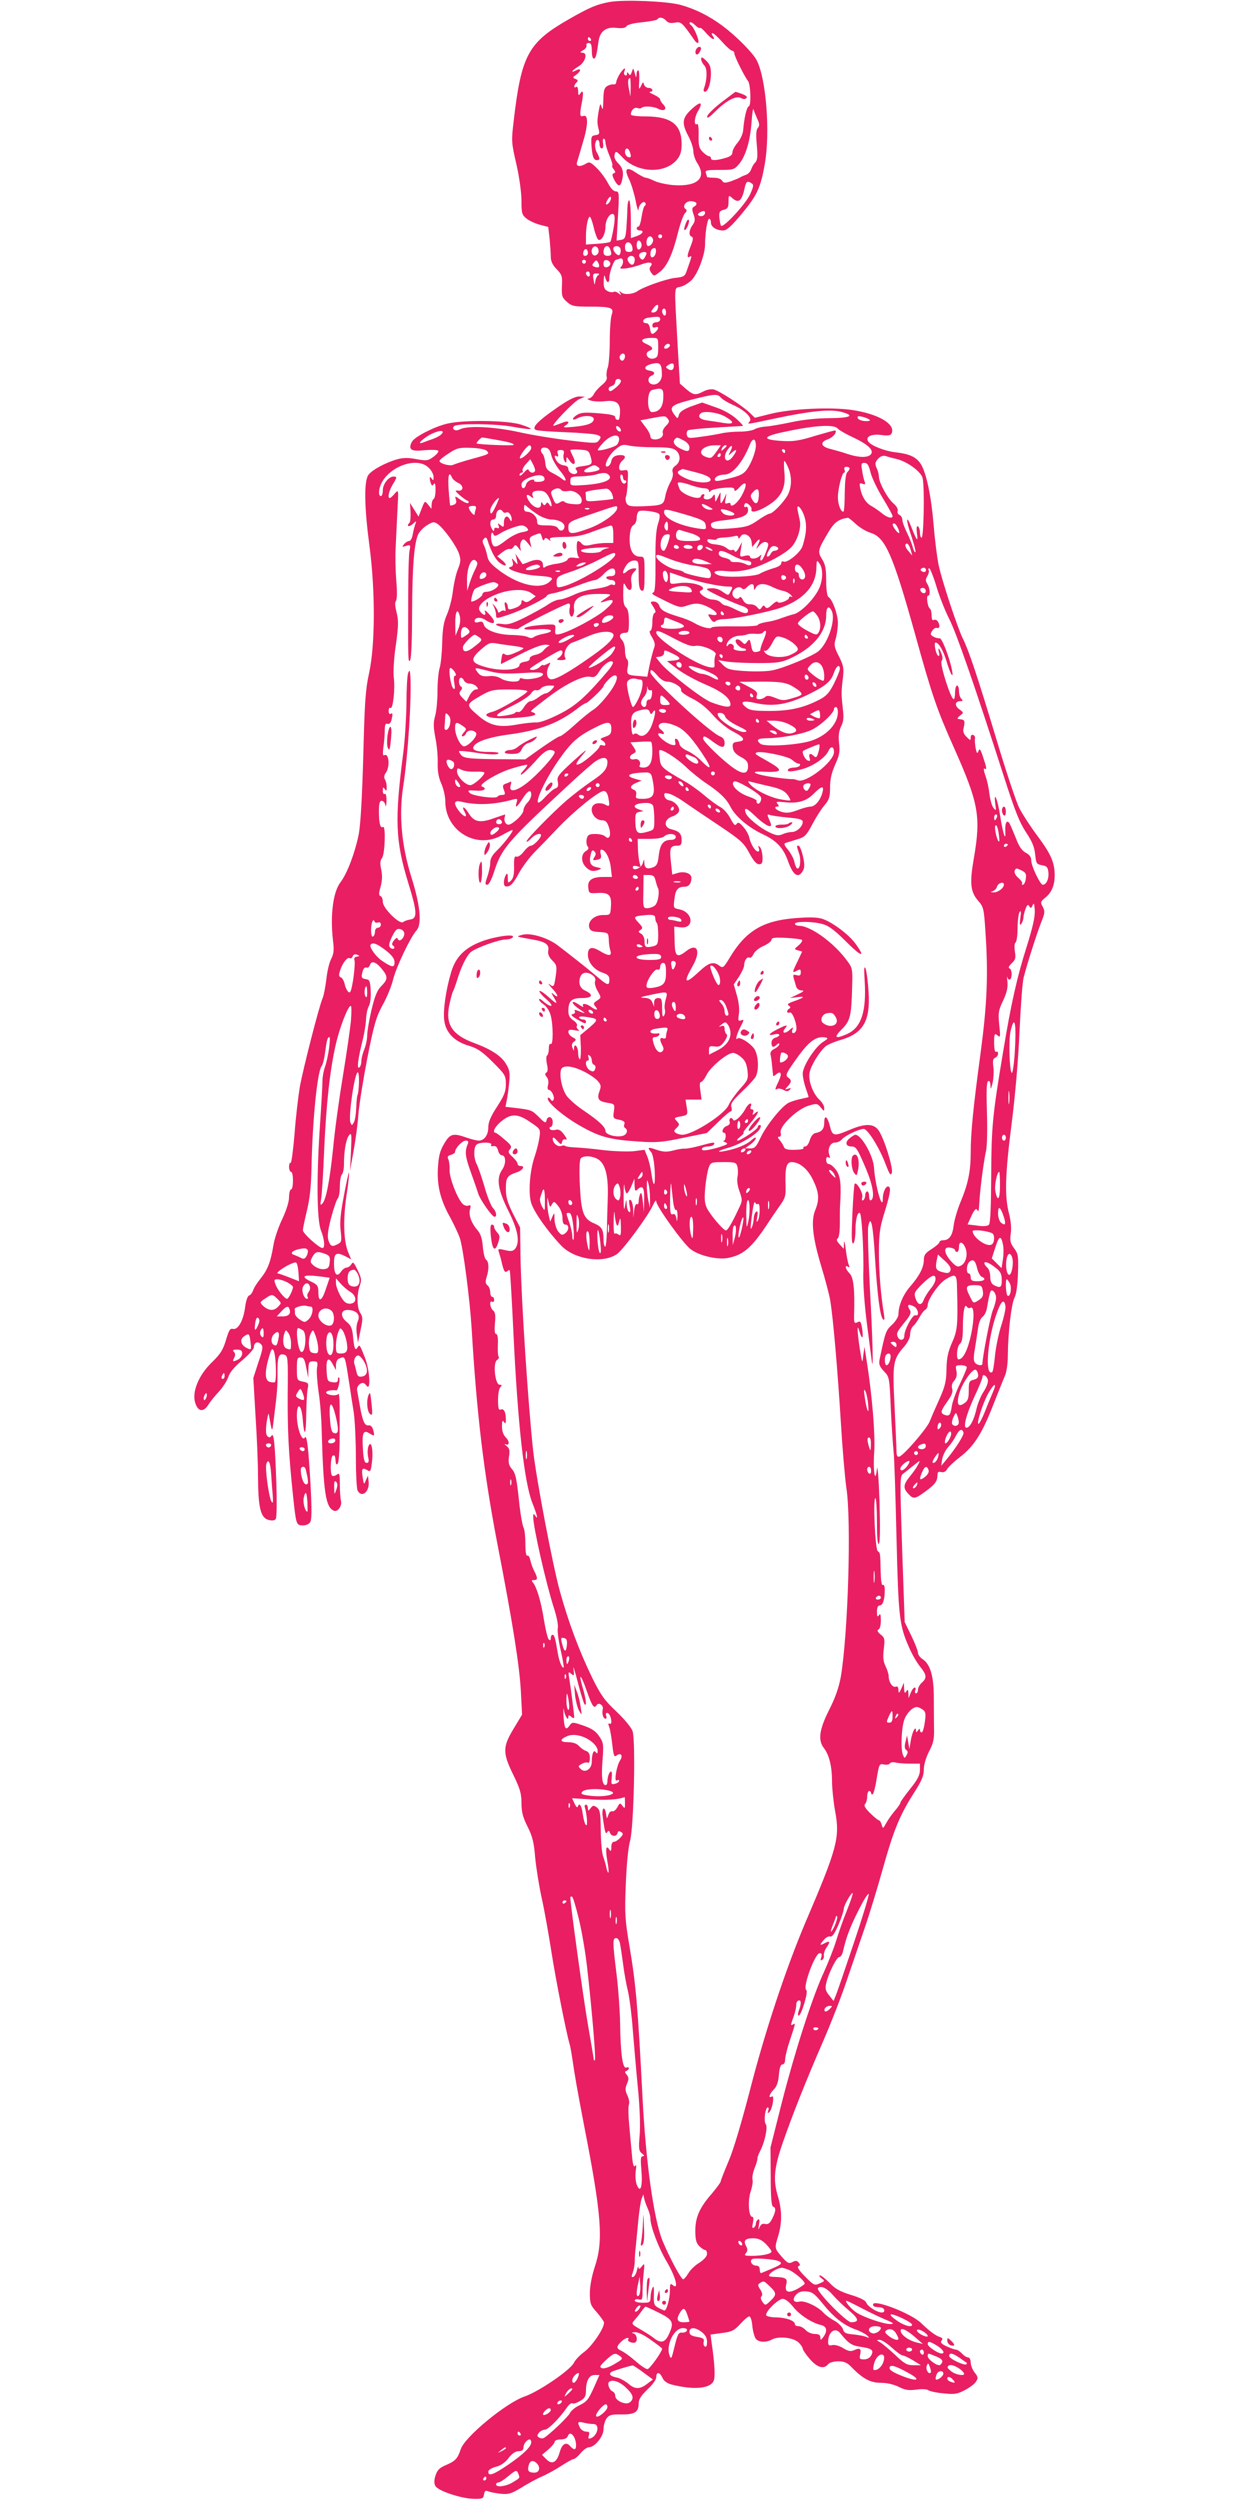 <?xml version="1.0" standalone="no"?>
<!DOCTYPE svg PUBLIC "-//W3C//DTD SVG 20010904//EN"
 "http://www.w3.org/TR/2001/REC-SVG-20010904/DTD/svg10.dtd">
<svg version="1.0" xmlns="http://www.w3.org/2000/svg"
 width="640pt" height="1280pt" viewBox="0 0 640 1280"
 preserveAspectRatio="xMidYMid meet">
<g transform="translate(0,1280) scale(0.1,-0.1)"
fill="#e91e63" stroke="none">
<path d="M3122 12790 c-67 -12 -104 -28 -212 -90 -206 -118 -241 -183 -280
-520 -12 -101 -12 -110 14 -221 15 -66 26 -147 26 -187 0 -65 2 -72 27 -92 14
-11 45 -25 68 -31 l42 -11 7 -60 c3 -34 6 -75 6 -93 0 -22 9 -42 30 -63 27
-28 30 -37 27 -88 -2 -50 1 -58 26 -80 25 -22 37 -24 120 -24 106 0 122 -6
109 -41 -5 -13 -10 -73 -10 -134 0 -60 -5 -122 -10 -136 -6 -15 -8 -36 -6 -47
4 -13 -4 -27 -24 -43 -16 -13 -35 -34 -41 -46 -6 -13 -19 -23 -29 -24 -9 0 -3
-5 13 -10 17 -5 50 -6 75 -3 64 8 84 -16 71 -88 -2 -14 -21 -8 -21 6 0 10 -23
15 -86 20 -71 6 -90 4 -111 -9 -29 -19 -24 -32 5 -16 31 16 82 14 82 -4 0 -21
-28 -33 -100 -40 -50 -5 -61 -4 -47 5 30 19 18 30 -18 14 -19 -7 -37 -14 -41
-14 -15 0 104 124 131 136 l30 13 -30 1 c-21 0 -57 -18 -118 -61 -94 -65 -126
-99 -104 -110 6 -4 75 -9 152 -12 77 -3 150 -9 163 -14 20 -7 21 -11 9 -27
-12 -17 -19 -17 -152 -1 -77 9 -194 28 -260 43 -128 28 -264 34 -302 13 -22
-11 -43 2 -28 17 15 15 214 13 300 -3 48 -9 89 -14 92 -11 3 3 -21 13 -53 23
-72 21 -290 24 -374 4 -68 -16 -168 -68 -181 -93 -21 -40 -4 -51 65 -43 36 3
66 2 70 -3 3 -5 -8 -19 -25 -31 -27 -20 -34 -21 -86 -12 -40 8 -68 8 -97 0
-59 -16 -132 -55 -150 -81 -23 -32 -21 -164 6 -366 30 -230 29 -503 -2 -647
-19 -85 -23 -150 -30 -425 -6 -214 -14 -351 -23 -400 -19 -96 -60 -204 -95
-249 -37 -50 -52 -169 -37 -297 6 -48 4 -67 -9 -93 -10 -18 -21 -65 -25 -104
-5 -40 -13 -83 -19 -97 -19 -44 -100 -362 -117 -455 -8 -49 -21 -158 -27 -242
-7 -83 -16 -150 -20 -147 -4 3 -8 -6 -8 -20 0 -14 5 -26 10 -26 6 0 10 -20 10
-45 0 -25 -4 -45 -10 -45 -5 0 -10 -18 -10 -39 0 -24 -14 -68 -35 -113 -20
-41 -40 -101 -45 -133 -14 -85 -29 -125 -65 -170 -18 -22 -36 -50 -39 -62 -4
-11 -13 -24 -21 -26 -8 -4 -16 -28 -20 -60 -9 -68 -36 -117 -62 -111 -15 4
-21 -6 -36 -57 -15 -50 -28 -71 -71 -113 -69 -66 -105 -154 -86 -210 14 -44
42 -48 67 -8 9 15 33 45 54 67 20 22 42 56 48 75 7 23 32 53 71 85 33 28 60
58 60 67 0 24 19 33 36 16 12 -12 10 -25 -13 -93 l-26 -80 11 -190 c7 -104 13
-246 13 -315 1 -160 13 -211 54 -222 19 -5 32 -3 37 5 5 7 6 89 3 182 -7 203
-13 264 -25 244 -7 -10 -12 -11 -21 -2 -8 8 -9 29 -4 70 5 32 10 51 11 43 18
-101 17 -100 26 -25 18 144 19 162 19 235 -1 84 6 102 34 94 19 -5 20 -14 18
-202 -1 -187 4 -299 28 -527 15 -141 16 -145 50 -145 17 0 32 7 38 18 9 17 7
102 -4 272 -9 136 -16 175 -25 159 -14 -22 -40 51 -40 112 0 74 24 60 30 -18
8 -97 17 -82 18 29 1 57 4 115 8 131 5 24 2 28 -25 33 -30 6 -31 8 -31 65 0
52 2 59 19 59 16 0 21 -11 29 -52 l10 -53 1 43 c1 38 4 42 25 42 22 0 24 -3
19 -33 -3 -18 1 -73 8 -123 8 -49 15 -138 16 -199 9 -320 21 -394 63 -410 19
-8 42 25 36 50 -3 11 -6 49 -6 84 0 54 -2 62 -15 51 -8 -6 -18 -9 -24 -6 -12
8 -9 100 4 104 10 2 11 -2 14 -35 1 -11 4 -13 10 -7 5 5 9 54 10 109 0 55 0
136 0 180 0 44 -3 75 -7 68 -8 -13 -62 -6 -62 8 0 8 29 14 52 10 9 -1 22 59
14 66 -3 4 -6 -1 -6 -11 0 -12 -7 -16 -27 -13 -26 3 -28 7 -31 61 -3 63 11 73
35 25 l13 -24 0 26 c0 15 7 30 16 33 33 13 29 22 54 -139 5 -33 14 -94 21
-135 6 -41 11 -145 11 -230 0 -85 4 -163 9 -172 22 -41 64 -3 56 50 l-3 27
-11 -24 c-9 -24 -10 -23 -16 14 -7 46 -3 53 23 38 17 -11 19 -7 25 47 7 63 -6
113 -20 71 -3 -12 -4 -35 0 -51 5 -23 3 -30 -8 -30 -11 0 -16 18 -19 73 -5 80
2 98 32 79 28 -17 29 -16 21 16 -5 18 -14 26 -24 24 -20 -3 -31 22 -45 103 -6
33 -12 68 -14 79 -1 10 5 23 15 30 15 9 21 7 33 -8 24 -34 18 78 -8 144 -27
68 -27 68 -38 50 -11 -18 -17 -5 -23 63 -4 36 -11 52 -31 68 -37 29 -32 65 8
62 44 -3 62 -26 48 -58 -7 -16 -9 -43 -5 -68 l6 -42 13 65 c12 55 12 67 -1 87
-18 27 -19 94 -3 140 10 29 9 39 -11 80 -19 40 -24 45 -32 30 -6 -9 -16 -17
-24 -17 -8 0 -21 -9 -29 -21 -21 -31 -36 -14 -36 42 0 54 12 61 62 35 l26 -14
-15 36 c-24 57 -27 165 -9 291 10 62 15 115 13 117 -2 2 -14 -51 -26 -117 -17
-88 -22 -136 -17 -179 6 -52 5 -60 -13 -69 -30 -16 -38 -14 -49 17 -7 22 -4
49 13 116 13 48 28 93 34 99 6 6 11 34 11 62 0 28 5 56 10 61 6 6 11 28 11 50
0 73 11 132 26 151 13 16 14 8 10 -82 l-5 -100 18 100 c10 55 22 141 25 190 4
50 25 180 46 289 34 172 45 209 78 270 22 39 46 98 54 132 17 66 88 215 120
251 28 32 19 127 -27 273 -50 160 -64 316 -42 461 25 158 44 458 37 569 -2 29
-4 32 -11 15 -5 -11 -9 -82 -9 -157 -1 -75 -8 -188 -16 -250 -45 -346 -41
-453 26 -671 45 -146 47 -180 9 -185 -14 -2 -30 -8 -36 -13 -18 -14 -104 71
-104 103 0 15 -5 28 -12 30 -9 3 -9 15 1 49 8 31 9 57 3 86 -7 32 -6 47 4 60
15 20 20 168 5 159 -14 -9 -21 20 -21 80 0 40 4 54 14 54 8 0 17 -10 19 -22 2
-13 5 -4 6 20 0 27 -3 41 -9 37 -6 -3 -10 4 -10 17 0 18 2 20 10 8 8 -12 10
-10 10 10 0 14 -4 31 -9 39 -6 10 -5 22 5 35 22 32 15 104 -9 89 -7 -4 -8 9
-4 42 4 26 7 65 7 86 0 28 4 37 14 33 8 -3 16 4 20 18 8 33 7 40 -4 33 -6 -3
-10 3 -10 15 0 12 4 19 9 15 13 -8 25 97 17 158 -3 30 1 101 11 166 13 95 14
122 4 163 -8 31 -10 53 -4 61 6 7 7 48 2 103 -4 49 -6 128 -3 175 2 46 6 131
9 189 6 105 6 105 -14 83 -10 -13 -22 -23 -25 -23 -13 0 -5 36 14 68 24 39 24
42 5 42 -25 0 -55 -38 -55 -70 0 -16 -4 -30 -10 -30 -14 0 -12 37 4 68 47 89
185 134 241 77 14 -13 25 -34 25 -47 0 -19 -2 -20 -10 -8 -11 17 -13 1 -4 -25
5 -13 8 -14 15 -3 6 8 9 -2 9 -29 0 -23 -4 -45 -10 -48 -5 -3 -10 -16 -10 -28
l-1 -22 -17 21 c-17 21 -17 21 -33 -20 l-16 -41 -22 35 -22 35 3 -47 c1 -26
-1 -50 -5 -54 -18 -18 -5 -25 15 -8 21 19 21 19 14 -1 -4 -11 -10 -35 -13 -52
-3 -18 -11 -33 -18 -33 -7 0 -19 -7 -26 -16 -12 -15 -11 -16 10 -9 22 7 24 5
18 -23 -4 -17 -7 -122 -7 -234 -1 -329 -1 -345 10 -328 6 9 10 114 10 245 1
235 10 351 31 399 7 14 27 36 46 47 29 18 35 19 54 6 32 -23 96 -112 109 -152
10 -30 9 -43 -5 -78 -10 -23 -21 -73 -26 -112 -4 -38 -18 -92 -30 -120 -17
-38 -23 -72 -25 -145 -1 -52 -7 -111 -13 -130 -6 -19 -11 -72 -11 -117 0 -46
-5 -103 -12 -128 -10 -36 -9 -58 1 -112 8 -38 13 -95 12 -129 -1 -42 4 -73 18
-105 11 -24 21 -66 21 -92 0 -152 161 -248 290 -173 25 14 49 26 53 26 11 0
-41 -68 -80 -106 -23 -22 -33 -41 -33 -61 0 -17 -7 -49 -15 -72 -12 -34 -12
-41 0 -41 8 0 22 27 35 67 38 119 68 154 380 443 62 58 125 113 139 122 36 24
61 23 61 -3 0 -35 -18 -57 -81 -99 -33 -22 -90 -66 -127 -97 -78 -68 -213
-206 -206 -212 2 -3 13 5 24 17 20 21 50 30 50 15 -1 -15 -38 -53 -52 -53 -8
0 -24 -14 -37 -31 -13 -17 -29 -28 -37 -25 -10 4 -13 -7 -12 -50 1 -39 -3 -59
-15 -72 -16 -15 -17 -14 -17 13 0 23 -3 27 -10 15 -5 -8 -10 -25 -10 -38 0
-18 5 -23 21 -20 15 2 32 22 54 64 18 34 57 86 86 115 30 30 79 81 110 114 86
91 213 194 240 195 11 0 19 -11 23 -31 9 -47 8 -51 -15 -39 -11 7 -32 9 -45 6
-47 -12 -21 -86 30 -86 17 0 25 -9 34 -37 13 -41 1 -66 -20 -45 -7 7 -29 12
-50 12 -32 0 -39 -4 -44 -25 -3 -14 -1 -31 4 -38 8 -9 6 -16 -9 -25 -25 -16
-25 -56 1 -82 21 -21 37 -24 67 -13 15 6 13 8 -12 13 -32 6 -41 25 -30 67 5
20 9 23 18 14 9 -9 9 -16 0 -30 -10 -16 -8 -17 14 -13 20 4 23 9 19 28 -4 13
-2 24 2 24 21 0 43 -41 49 -89 l6 -51 -45 0 c-57 0 -81 -17 -76 -55 3 -29 5
-30 49 -27 57 3 71 -11 67 -70 -3 -43 -3 -43 -41 -43 -44 0 -79 -32 -70 -64 4
-16 15 -21 52 -23 45 -3 46 -4 48 -38 0 -19 4 -45 8 -57 9 -29 -8 -30 -54 -2
-41 25 -61 19 -61 -19 0 -39 32 -78 75 -92 27 -9 35 -17 35 -36 0 -33 -10 -30
-61 14 -24 20 -70 58 -101 82 -32 25 -76 60 -99 77 -48 39 -137 67 -180 58
-17 -4 -29 -8 -27 -10 2 -2 32 -8 67 -14 74 -12 94 -26 88 -59 -3 -16 3 -31
20 -49 23 -22 25 -30 19 -76 -9 -61 -10 -64 -33 -46 -10 7 -2 -4 16 -24 32
-34 33 -53 1 -24 -8 7 -7 2 3 -15 26 -43 20 -43 -24 -3 -22 20 -43 34 -47 31
-3 -3 12 -22 34 -41 22 -19 33 -34 25 -35 -8 0 -25 10 -38 22 -13 12 -23 17
-23 11 0 -6 11 -18 25 -27 13 -9 29 -33 34 -53 14 -49 14 -156 1 -148 -6 4
-10 -6 -10 -24 0 -16 -4 -32 -9 -35 -5 -4 -5 -22 -1 -43 6 -26 5 -40 -2 -44
-9 -6 -8 -12 1 -23 8 -9 11 -26 7 -41 -4 -14 -2 -25 3 -25 15 0 33 -38 25 -51
-4 -8 -9 -7 -15 2 -4 7 -10 11 -13 8 -14 -14 66 -85 152 -136 109 -64 160 -78
316 -88 86 -6 120 -3 223 19 l122 25 57 55 c31 31 61 56 66 56 5 0 6 10 3 21
-6 17 4 32 52 78 33 31 65 66 72 78 19 37 14 117 -10 147 -23 29 -73 59 -83
49 -13 -14 -5 20 15 59 19 36 19 40 4 34 -15 -6 -17 -2 -12 31 4 23 0 61 -10
96 l-16 57 27 40 c14 22 26 48 26 57 0 25 16 47 27 40 6 -4 15 5 21 18 6 14
30 33 52 42 22 10 40 24 40 31 0 11 16 13 74 10 41 -2 78 -7 82 -10 4 -4 -4
-17 -17 -28 -24 -20 -24 -20 -3 -26 l21 -6 -23 -49 c-29 -59 -29 -63 -4 -49
17 9 20 8 20 -9 0 -15 -5 -18 -21 -14 -18 5 -20 3 -15 -16 3 -11 9 -30 12 -41
3 -12 14 -20 27 -21 17 0 13 -5 -18 -20 l-40 -19 40 5 c42 5 33 -3 -30 -25
-21 -8 -26 -13 -16 -19 9 -6 10 -11 2 -15 -16 -10 -14 -26 3 -20 15 6 43 -77
31 -95 -10 -18 -25 -12 -18 7 6 15 4 15 -15 -2 -25 -22 -42 -15 -22 9 17 20 7
19 -40 -5 -45 -23 -52 -35 -15 -26 14 4 25 2 25 -3 0 -5 -9 -11 -20 -14 -12
-3 -20 -14 -20 -26 0 -24 10 -27 28 -9 7 7 12 8 12 2 0 -6 -11 -17 -25 -24
-18 -9 -23 -19 -19 -34 3 -12 6 -39 8 -61 2 -22 4 -42 5 -44 1 -2 8 2 16 9 24
20 30 3 12 -35 -20 -41 -21 -49 -7 -40 5 3 19 1 31 -5 16 -9 24 -9 33 1 8 9 7
10 -8 5 -19 -6 -19 -6 -3 12 21 23 21 32 1 46 -14 11 -8 23 46 98 62 88 101
115 147 106 14 -3 12 -7 -12 -22 -41 -25 -105 -124 -105 -163 0 -17 7 -50 15
-73 8 -23 15 -44 15 -46 0 -2 -17 -6 -37 -10 -21 -4 -50 -13 -65 -20 -37 -19
-116 -118 -145 -181 -21 -45 -29 -53 -51 -53 l-27 1 28 20 c15 11 27 26 27 32
0 6 -10 1 -23 -11 -23 -22 -77 -44 -134 -55 -51 -10 -39 1 21 18 60 18 141 67
157 96 6 13 6 19 -1 19 -5 0 -10 -5 -10 -10 0 -12 -88 -70 -104 -70 -6 0 0 9
14 20 14 11 21 20 17 20 -5 0 10 21 32 46 40 46 56 79 26 54 -13 -11 -14 -10
-9 4 4 9 1 16 -6 16 -7 0 -10 7 -6 15 10 26 -13 16 -28 -13 -20 -38 -58 -71
-63 -54 -3 6 -9 10 -13 7 -5 -3 -7 -12 -4 -19 3 -9 -3 -17 -15 -21 -20 -6 -30
-35 -13 -35 12 0 9 -40 -3 -41 -5 0 -1 -4 10 -8 16 -7 10 -11 -34 -25 -62 -18
-95 -21 -86 -6 3 6 17 10 30 10 13 0 27 5 30 10 8 14 -1 13 -70 -6 -33 -9 -69
-16 -80 -15 -11 1 -38 -4 -60 -10 -32 -8 -50 -7 -83 4 -45 16 -50 13 -28 -12
8 -10 15 -46 18 -93 4 -86 -6 -95 -17 -15 -4 28 -13 67 -21 86 l-14 34 -54 -7
c-30 -3 -99 -1 -153 5 -54 7 -119 13 -145 14 -26 1 -50 4 -54 8 -3 3 -12 3
-20 0 -18 -7 -44 14 -44 35 0 12 6 10 22 -8 20 -22 23 -22 26 -6 2 10 9 15 18
12 9 -3 6 6 -8 25 -17 23 -28 29 -45 24 -12 -3 -25 -1 -28 5 -3 5 -1 10 4 10
6 0 11 11 11 25 0 29 -27 35 -32 8 -3 -15 -10 -12 -38 17 -38 37 -39 37 -118
47 l-54 6 6 31 c4 17 10 59 13 93 5 52 2 66 -17 97 -24 40 -76 74 -163 106
-113 42 -148 96 -126 197 7 32 15 63 19 68 3 6 12 30 20 55 19 65 48 125 69
144 24 22 146 66 182 66 15 0 31 5 35 12 11 18 -91 4 -160 -22 -85 -32 -132
-79 -155 -154 -28 -92 -44 -202 -36 -254 9 -61 53 -105 125 -126 44 -13 69
-30 122 -83 64 -64 68 -70 68 -114 0 -37 -8 -58 -45 -115 -32 -49 -45 -79 -45
-106 0 -40 -21 -68 -49 -68 -10 0 -38 7 -61 15 -70 25 -86 21 -116 -31 -22
-37 -28 -63 -32 -124 -5 -91 13 -165 64 -255 18 -34 40 -80 48 -103 17 -47 52
-317 61 -467 26 -437 62 -735 130 -1091 83 -428 115 -635 122 -766 l6 -117
-44 -73 c-56 -93 -56 -123 0 -237 34 -70 41 -95 41 -143 0 -46 7 -72 31 -120
25 -50 33 -81 39 -158 5 -52 20 -147 34 -210 14 -63 36 -188 50 -278 22 -141
75 -407 92 -467 4 -11 10 -47 15 -80 11 -78 25 -157 60 -340 89 -455 99 -587
55 -719 -16 -49 -26 -101 -26 -137 0 -53 4 -63 34 -96 18 -21 35 -44 38 -52 7
-23 -57 -120 -101 -153 -22 -16 -46 -41 -53 -56 -18 -37 -181 -148 -252 -172
-94 -32 -307 -207 -327 -270 -16 -48 -27 -60 -75 -81 -32 -13 -45 -25 -54 -53
-8 -24 -8 -41 -1 -54 13 -25 130 -64 195 -66 46 -1 51 1 54 22 3 18 8 22 20
17 9 -4 38 -10 65 -13 42 -4 54 0 106 31 32 20 79 46 105 57 26 11 71 36 100
55 29 19 58 35 64 35 5 0 22 14 35 30 14 17 33 30 42 30 30 0 75 55 75 92 0
18 7 43 15 55 13 18 25 22 75 21 69 -1 90 12 90 55 0 23 11 40 45 73 26 24 45
50 45 63 0 29 18 27 32 -4 7 -16 24 -28 47 -34 118 -30 206 -20 217 25 6 24 2
92 -12 185 l-6 46 58 8 c50 6 63 12 94 46 19 21 40 39 46 39 7 0 14 -22 16
-50 3 -27 11 -56 18 -65 15 -18 53 -20 83 -3 34 18 108 10 135 -15 12 -11 22
-26 22 -32 0 -6 16 -30 36 -53 38 -44 72 -54 94 -27 7 9 29 15 52 15 30 0 46
-7 66 -28 59 -61 98 -82 152 -82 32 0 66 -8 92 -21 32 -16 50 -19 89 -14 28 4
55 3 62 -3 7 -5 41 -13 77 -16 56 -6 71 -4 109 16 25 13 51 32 58 44 12 18 11
24 -7 47 -11 14 -20 37 -20 51 0 15 -6 26 -13 26 -8 0 -22 9 -32 20 -10 11
-24 20 -31 20 -7 0 -29 8 -48 17 -26 12 -33 20 -25 29 7 9 5 14 -10 19 -21 6
-56 33 -95 71 -50 49 -246 125 -246 95 0 -10 6 -13 39 -15 21 -2 26 -26 6 -26
-25 0 -74 32 -80 51 -4 11 -32 25 -78 39 -55 17 -81 31 -109 61 -21 21 -43 39
-50 39 -6 0 -3 -6 7 -14 19 -14 19 -15 -8 -27 -27 -12 -30 -10 -75 35 -31 31
-42 50 -34 53 10 4 10 8 1 19 -9 10 -16 11 -32 2 -18 -9 -25 -6 -54 27 -38 44
-38 44 -18 109 19 64 19 129 -1 197 -27 87 -21 149 24 279 48 138 116 311 207
520 37 85 90 220 117 300 27 80 70 204 94 275 25 72 67 210 94 307 55 197 87
275 160 389 39 61 50 87 50 119 0 25 11 61 27 93 23 44 27 63 25 127 0 41 -1
114 -1 162 -1 98 -19 158 -57 183 -13 8 -24 23 -24 33 0 9 -15 48 -34 87 l-34
70 -13 374 c-12 365 -12 374 7 387 10 8 26 20 34 27 57 45 54 44 40 17 -7 -14
-26 -41 -42 -60 -33 -41 -35 -59 -8 -88 27 -29 34 -28 90 13 49 36 60 52 60
85 0 13 5 17 19 13 12 -3 23 2 30 14 5 11 35 39 65 62 73 56 114 121 171 267
26 65 53 134 61 152 8 18 14 63 14 100 1 118 18 266 34 297 10 19 16 65 18
127 3 87 1 99 -20 127 -19 26 -22 39 -17 74 4 27 1 66 -9 104 -23 89 -20 199
14 463 18 142 34 328 40 470 6 129 15 253 21 275 20 77 69 230 90 283 19 47
20 56 8 79 -13 23 -12 27 13 47 32 25 48 64 48 114 0 65 -19 109 -86 199 -36
48 -79 114 -95 145 -16 32 -69 191 -118 355 -94 312 -141 454 -171 513 -27 54
-108 299 -124 376 -8 38 -20 132 -26 208 -12 147 -38 268 -66 311 -23 35 -57
51 -127 59 -57 6 -129 35 -142 56 -15 24 15 39 66 33 38 -5 50 -3 55 10 18 47
-70 98 -204 118 -112 16 -314 6 -417 -20 l-80 -20 -30 29 c-38 35 -152 109
-181 116 -12 3 -36 -1 -52 -10 -41 -21 -51 -20 -89 12 l-32 28 -12 204 c-17
314 -19 282 16 292 17 4 43 20 58 36 31 33 67 129 67 182 0 58 12 130 21 130
5 0 9 -9 9 -20 0 -22 28 -40 63 -40 17 0 41 21 92 82 82 98 99 136 121 259 28
162 7 437 -42 531 -20 38 -103 122 -175 176 -69 51 -139 86 -215 107 -71 19
-286 28 -362 15z m289 -96 c9 -11 22 -14 44 -10 32 6 37 2 100 -89 7 -11 16
-17 20 -14 8 9 -22 81 -38 91 -6 4 -9 10 -5 13 3 4 15 -2 26 -13 11 -11 23
-18 26 -15 3 3 17 -9 31 -26 15 -17 31 -31 37 -31 6 0 5 6 -2 15 -7 9 -8 15
-2 15 6 0 28 -20 50 -45 22 -25 45 -45 51 -45 6 0 11 -6 11 -14 0 -14 53 -120
70 -141 13 -16 17 -124 4 -129 -11 -4 -24 -60 -29 -123 -1 -17 -14 -46 -28
-63 -15 -17 -27 -40 -27 -50 0 -13 -11 -22 -37 -29 -48 -14 -73 -14 -73 -1 0
6 -4 10 -10 10 -5 0 -20 10 -32 22 -19 19 -22 32 -21 86 1 34 -2 60 -7 57 -18
-11 -16 31 2 63 30 50 17 57 -30 14 -50 -46 -53 -72 -17 -140 14 -26 25 -60
25 -77 0 -16 9 -43 20 -60 50 -76 2 -121 -120 -113 -37 3 -82 13 -100 22 -18
9 -38 16 -44 16 -6 0 -29 12 -50 26 -48 33 -62 21 -36 -32 11 -22 26 -71 34
-109 7 -39 14 -60 15 -49 1 25 26 50 35 35 4 -5 2 -12 -3 -15 -5 -3 -12 -29
-16 -56 -4 -28 -11 -50 -16 -50 -5 0 -9 -4 -9 -10 0 -5 7 -10 15 -10 26 0 16
-18 -15 -29 l-30 -10 0 94 c0 52 -4 96 -8 99 -5 3 -9 -16 -10 -42 0 -26 -3
-72 -5 -102 -4 -48 -8 -55 -27 -58 l-23 -4 7 126 c7 118 6 126 -11 126 -11 0
-27 16 -41 44 -13 24 -39 59 -58 77 -30 29 -37 32 -54 21 -29 -18 -52 -15 -46
6 3 9 17 57 31 105 28 92 27 144 0 133 -17 -6 -18 8 -5 74 9 48 5 64 -10 40
-7 -11 -10 -8 -10 13 0 16 -4 26 -10 22 -14 -9 -13 8 2 23 9 9 7 13 -6 18 -15
6 -15 8 4 21 26 19 27 37 0 23 -32 -17 -23 -1 12 20 35 21 49 70 20 70 -14 1
-13 3 4 13 12 7 19 18 17 25 -3 6 2 12 11 12 12 0 16 -10 16 -40 0 -22 4 -40
10 -40 10 0 15 18 24 85 7 55 38 79 94 72 29 -3 45 0 50 9 5 8 36 16 80 20 40
4 75 11 78 15 8 14 30 10 45 -7z m-386 -94 c3 -5 1 -10 -4 -10 -6 0 -11 5 -11
10 0 6 2 10 4 10 3 0 8 -4 11 -10z m852 -408 c12 -26 13 -35 3 -47 -9 -11 -10
-36 -5 -89 5 -57 3 -76 -8 -88 -8 -7 -17 -23 -21 -35 -4 -11 -14 -23 -24 -27
-9 -3 -24 -9 -32 -14 -8 -5 -31 -14 -50 -21 -28 -9 -36 -8 -43 4 -5 9 -22 15
-42 15 -19 0 -35 2 -35 4 0 2 -3 11 -6 20 -5 14 5 16 69 16 72 0 76 1 101 30
34 41 57 118 64 215 3 44 7 73 10 65 2 -8 11 -30 19 -48z m-28 -331 c11 -7 9
-17 -8 -55 -21 -48 -137 -174 -149 -162 -3 4 -7 23 -9 42 -2 29 2 35 23 40 20
5 24 12 24 42 0 33 1 34 18 19 34 -31 51 -17 66 56 7 29 13 32 35 18z m-729
-97 c-18 -21 -24 -10 -8 15 7 12 14 17 16 11 2 -6 -2 -17 -8 -26z m445 -3 c3
-6 -2 -14 -10 -18 -13 -7 -13 -15 -4 -41 9 -25 8 -36 -5 -54 -19 -27 -21 -55
-4 -60 8 -3 7 -16 -5 -46 -20 -50 -21 -66 -5 -56 12 7 11 4 -14 -67 -11 -34
-15 -37 -63 -42 -44 -5 -163 -47 -190 -67 -22 -16 -67 -21 -83 -8 -13 11 -14
11 -7 -2 8 -13 6 -13 -8 -2 -9 8 -21 11 -26 7 -6 -3 -20 -1 -31 5 -16 8 -20
20 -19 53 1 23 3 33 6 22 9 -36 23 -40 23 -7 0 29 24 92 34 92 3 0 11 3 20 6
19 7 22 -26 4 -44 -15 -15 51 -6 105 14 42 16 65 11 48 -10 -8 -9 -6 -18 3
-32 14 -19 15 -19 42 2 38 28 67 90 94 198 12 49 29 96 37 104 10 10 11 17 3
22 -18 11 0 40 25 40 13 0 26 -4 30 -9z m45 -50 c0 -14 -18 -23 -31 -15 -8 4
-7 9 2 15 18 11 29 11 29 0z m-469 -82 c-6 -34 -13 -64 -16 -67 -3 -3 -32 -8
-65 -10 l-60 -4 0 40 c0 49 10 102 20 102 4 0 13 -25 20 -55 7 -31 18 -59 23
-62 16 -10 37 28 37 66 0 38 27 78 43 62 6 -6 5 -33 -2 -72z m249 -39 c0 -5
-4 -10 -10 -10 -5 0 -10 5 -10 10 0 6 5 10 10 10 6 0 10 -4 10 -10z m-47 -14
c5 -14 -10 -36 -25 -36 -4 0 -8 8 -8 18 0 31 23 44 33 18z m-58 -31 c0 -10 -6
-20 -12 -22 -8 -3 -13 5 -13 22 0 17 5 25 13 23 6 -3 12 -13 12 -23z m-47 -13
c3 -17 -2 -22 -17 -22 -16 0 -21 6 -21 26 0 33 33 30 38 -4z m-173 -18 c0 -10
-8 -20 -17 -22 -18 -3 -26 27 -11 42 12 11 28 0 28 -20z m59 10 c10 -26 7 -34
-14 -34 -13 0 -20 7 -20 18 0 33 23 44 34 16z m51 6 c4 -6 4 -18 1 -27 -5 -12
-9 -13 -21 -3 -8 7 -15 19 -15 26 0 16 26 19 35 4z m-165 -26 c0 -8 -6 -14
-14 -14 -9 0 -12 7 -9 20 6 22 23 18 23 -6z m348 4 c-4 -27 -28 -36 -28 -10 0
20 8 32 22 32 5 0 8 -10 6 -22z m-48 -5 c0 -5 -5 -15 -10 -23 -7 -11 -12 -12
-21 -3 -6 6 -8 16 -5 22 8 12 36 15 36 4z m-60 -32 c0 -11 -4 -22 -9 -25 -12
-8 -34 21 -26 34 11 17 35 11 35 -9z m-250 -11 c0 -5 -4 -10 -10 -10 -5 0 -10
5 -10 10 0 6 5 10 10 10 6 0 10 -4 10 -10z m66 -27 c-3 -3 -13 -3 -22 1 -13 5
-14 9 -3 22 11 14 13 14 22 -1 5 -9 6 -19 3 -22z m59 17 c0 -8 -8 -16 -17 -18
-13 -2 -18 3 -18 18 0 15 5 20 18 18 9 -2 17 -10 17 -18z m-105 -56 c0 -8 -4
-12 -10 -9 -5 3 -10 10 -10 16 0 5 5 9 10 9 6 0 10 -7 10 -16z m44 -2 c-7 -4
-14 -18 -16 -32 -3 -23 -4 -22 -9 8 -5 27 -3 32 15 32 13 0 17 -3 10 -8z m302
-177 c-3 -8 -12 -15 -21 -15 -14 0 -14 3 2 24 18 24 30 18 19 -9z m44 -16 c0
-11 -4 -17 -10 -14 -5 3 -10 13 -10 21 0 8 5 14 10 14 6 0 10 -9 10 -21z m-30
-34 c0 -8 -9 -15 -20 -15 -12 0 -20 -7 -20 -16 0 -10 6 -14 15 -10 18 7 20 -5
3 -22 -19 -19 -26 -14 -30 16 -2 15 -9 27 -17 27 -27 0 -22 24 6 28 54 8 63 7
63 -8z m-10 -144 c0 -42 -3 -51 -21 -56 -31 -10 -54 27 -24 39 23 8 18 20 -16
35 -37 16 -23 31 29 31 32 0 32 0 32 -49z m60 10 c0 -5 -7 -11 -15 -15 -15 -5
-20 5 -8 17 9 10 23 9 23 -2z m-230 -55 c0 -8 -4 -17 -9 -21 -12 -7 -24 12
-16 25 9 15 25 12 25 -4z m189 -93 c1 -34 -27 -60 -55 -49 -19 7 -18 35 1 42
22 9 18 22 -7 26 -36 5 -31 25 9 35 43 10 51 2 52 -54z m61 43 c0 -20 -13 -27
-30 -15 -13 8 -13 10 0 19 21 14 30 12 30 -4z m-271 -78 c0 -7 -13 -23 -29
-35 -22 -18 -29 -20 -33 -9 -3 8 2 16 14 19 10 3 19 12 19 21 0 9 7 16 15 16
8 0 15 -6 14 -12z m217 -84 c-1 -48 -21 -74 -58 -74 -26 0 -27 106 0 113 53
14 60 9 58 -39z m295 0 c8 -9 34 -25 59 -36 61 -26 103 -67 89 -85 -14 -17
-25 -18 137 16 174 37 275 47 332 32 71 -19 48 -31 -60 -32 -64 0 -139 -8
-198 -21 -52 -11 -111 -21 -130 -22 -19 -1 -45 -7 -57 -14 -12 -7 -47 -12 -77
-12 -31 0 -75 -4 -98 -10 -24 -5 -71 -13 -105 -17 -55 -8 -62 -7 -66 9 -3 10
0 21 6 25 6 3 69 10 141 14 72 4 134 8 139 8 4 1 -11 17 -33 37 -23 21 -67 46
-107 59 l-68 24 -57 -20 c-39 -15 -58 -28 -62 -43 -6 -21 -7 -21 -21 -2 -32
42 -21 52 83 79 118 30 136 32 153 11z m20 -96 c51 -29 50 -42 -3 -34 -24 4
-62 10 -85 13 -39 5 -53 19 -36 36 14 15 87 6 124 -15z m-292 -12 c10 -12 8
-19 -9 -36 -12 -12 -19 -27 -17 -35 7 -18 -12 -35 -40 -35 -14 0 -23 6 -23 16
0 8 -11 30 -26 49 l-25 33 53 10 c75 14 74 14 87 -2z m1034 -6 c5 -4 -6 -7
-24 -6 -18 1 -35 8 -37 15 -4 11 2 12 24 7 16 -4 33 -11 37 -16z m-1275 -48
c6 -18 -15 -14 -22 4 -4 10 -1 14 6 12 6 -2 14 -10 16 -16z m1111 4 c7 -8 41
-28 76 -44 79 -37 111 -67 94 -88 -15 -18 -59 -18 -118 1 -25 9 -65 20 -88 26
-51 12 -57 35 -14 50 25 9 48 35 38 45 -1 2 -47 -11 -102 -27 -80 -25 -112
-30 -166 -27 -108 6 -108 22 -2 45 160 35 263 42 282 19z m-2031 -31 c-7 -7
-26 -17 -43 -23 -16 -5 -39 -14 -50 -18 -39 -15 7 28 50 47 41 19 66 15 43 -6z
m912 -24 c0 -10 -6 -23 -12 -29 -16 -13 -90 -33 -97 -27 -2 3 11 21 29 40 38
39 80 47 80 16z m-634 -2 c74 -13 94 -19 94 -27 0 -5 -165 1 -189 7 -6 2 21
31 28 31 4 0 34 -5 67 -11z m964 -4 c18 -9 30 -24 30 -35 0 -24 -11 -25 -50
-5 -29 15 -38 34 -23 48 9 9 10 9 43 -8z m370 -28 c0 -18 -12 -58 -27 -88 -29
-57 -40 -63 -140 -86 -33 -8 -43 -7 -43 2 0 14 22 25 50 25 40 0 94 64 129
153 15 37 31 34 31 -6z m-521 -7 c74 0 98 -4 113 -17 24 -22 23 -58 -3 -77
-14 -10 -19 -20 -15 -34 4 -12 -1 -34 -13 -53 -10 -19 -22 -51 -25 -71 -8 -43
-14 -46 -114 -50 -62 -2 -75 0 -84 15 -5 10 -7 26 -3 35 4 9 8 44 9 78 3 59 2
60 -21 56 -18 -3 -23 0 -23 16 0 11 7 25 15 32 22 18 18 30 -7 30 -30 0 -45
-11 -49 -34 -2 -11 -10 -21 -17 -24 -26 -8 0 53 36 84 32 27 40 30 71 23 20
-5 78 -9 130 -9z m-629 -4 c0 -15 -50 -60 -58 -52 -6 7 37 66 49 66 5 0 9 -6
9 -14z m950 -16 c-27 -38 -30 -39 -57 -29 -48 18 -17 58 45 59 l33 0 -21 -30z
m50 26 c0 -2 -7 -9 -15 -16 -13 -11 -14 -10 -9 4 5 14 24 23 24 12z m19 -28
c-12 -23 -12 -23 10 -4 26 23 27 10 2 -23 -32 -42 -56 -6 -25 37 20 29 30 22
13 -10z m-1247 4 c16 -16 14 -17 -77 -42 -44 -12 -87 -26 -95 -30 -17 -8 -70
7 -70 20 0 5 21 22 48 39 42 28 54 30 114 28 37 -1 73 -8 80 -15z m331 -24 c5
-20 25 -55 44 -78 34 -40 40 -66 8 -40 -8 7 -30 20 -48 29 -25 13 -33 23 -35
51 -2 19 -8 39 -13 45 -17 17 -10 37 13 33 16 -2 25 -13 31 -40z m63 7 c-3
-11 -1 -27 4 -35 8 -12 10 -12 10 5 0 18 1 18 16 -3 22 -32 37 -17 19 18 -8
16 -15 32 -15 35 0 3 21 5 47 3 44 -3 48 -5 57 -36 11 -39 8 -42 -43 -49 -32
-4 -39 -9 -31 -18 7 -8 7 -15 1 -19 -15 -10 -41 5 -41 23 0 10 -9 17 -22 18
-13 1 -28 10 -35 19 -16 22 -17 38 -2 28 7 -4 9 0 5 13 -5 14 -1 19 15 19 15
0 19 -5 15 -21z m1134 15 c0 -5 -2 -10 -4 -10 -3 0 -8 5 -11 10 -3 6 -1 10 4
10 6 0 11 -4 11 -10z m-330 -20 c0 -5 -5 -10 -11 -10 -5 0 -7 5 -4 10 3 6 8
10 11 10 2 0 4 -4 4 -10z m904 -21 c54 -14 124 -66 130 -98 11 -54 5 -312 -6
-304 -5 2 -8 15 -8 28 0 13 -5 27 -10 30 -7 4 -9 -9 -5 -37 6 -46 0 -40 -30
36 -27 69 -27 31 1 -48 14 -43 24 -80 21 -83 -3 -3 -9 8 -13 23 -4 16 -17 50
-30 76 -13 26 -24 56 -24 67 0 10 -7 21 -15 25 -8 3 -12 12 -9 20 3 9 -5 24
-21 38 -31 26 -75 108 -75 137 0 11 -5 32 -12 45 -9 22 -8 29 8 47 12 13 25
18 39 14 11 -4 37 -11 59 -16z m-1854 -56 c0 -7 -6 -13 -14 -13 -8 0 -16 6
-19 13 -3 8 -11 3 -25 -13 -12 -14 -21 -19 -22 -12 0 6 5 12 11 12 5 0 8 4 5
9 -4 5 4 21 16 34 l23 26 12 -22 c7 -12 12 -28 13 -34z m1296 12 c19 -45 18
-98 -2 -138 -19 -36 -77 -97 -94 -97 -6 0 -33 -15 -60 -34 -43 -30 -60 -35
-134 -41 -87 -7 -106 -4 -106 20 0 9 18 16 58 20 95 10 132 24 132 52 0 14 -4
21 -10 18 -11 -7 -14 8 -4 18 8 7 35 -19 32 -30 -9 -25 43 -10 98 28 57 39 78
87 70 161 -3 32 -3 58 0 58 3 0 12 -16 20 -35z m421 -23 c6 -26 34 -85 62
-131 28 -46 51 -88 51 -93 0 -16 -29 -8 -57 16 -15 12 -38 28 -51 35 -28 15
-48 46 -57 88 -6 29 -4 32 11 26 14 -5 16 -3 11 11 -4 10 -10 35 -13 57 -6 34
-4 39 12 39 15 0 22 -12 31 -48z m-1397 28 c19 -12 10 -20 -34 -27 -40 -6 -48
6 -13 23 29 15 30 15 47 4z m1290 -8 c0 -4 -5 -13 -12 -20 -8 -8 -12 -47 -13
-107 0 -52 -3 -95 -7 -95 -14 0 -28 39 -28 74 0 43 21 126 32 126 4 0 5 7 2
15 -4 9 0 15 10 15 9 0 16 -4 16 -8z m-785 -21 c47 -12 71 -24 73 -35 5 -23
-71 -21 -125 4 -43 19 -54 34 -30 43 6 3 12 6 12 6 0 0 32 -8 70 -18z m-446
-15 c19 -23 -30 -42 -121 -49 -77 -5 -78 -5 -78 19 0 22 4 24 53 25 28 1 63 5
77 9 39 12 57 11 69 -4z m-805 -11 c3 -8 17 -20 31 -27 30 -13 30 -44 0 -40
-17 2 -16 -1 7 -22 15 -13 33 -26 40 -29 7 -2 10 -8 6 -12 -4 -4 -21 3 -39 15
-30 22 -31 22 -25 3 5 -14 1 -23 -10 -27 -9 -4 -18 -5 -19 -4 -1 2 -5 38 -8
81 -5 71 2 99 17 62z m474 -5 c2 -10 -7 -16 -28 -17 -17 -1 -28 2 -25 6 3 5
-5 7 -16 4 -12 -4 -24 -14 -26 -25 -7 -24 -23 -23 -23 1 0 12 13 24 38 35 44
18 76 17 80 -4z m402 5 c0 -8 5 -15 11 -15 5 0 7 -5 4 -10 -4 -6 -10 -8 -14
-5 -13 7 -21 45 -10 45 5 0 9 -7 9 -15z m350 -40 c23 -8 53 -15 66 -15 13 0
24 -6 24 -12 0 -9 2 -10 8 -2 4 6 33 13 65 16 46 4 57 2 57 -10 0 -10 10 -5
27 14 37 40 42 13 9 -46 -22 -39 -56 -63 -56 -39 0 4 -7 6 -16 2 -12 -4 -14 0
-9 23 l5 29 -14 -30 c-16 -31 -19 -28 -17 15 1 24 1 24 -13 -5 -14 -29 -14
-29 -15 -6 -1 23 -2 24 -15 6 -14 -19 -53 -14 -41 5 3 5 2 10 -4 10 -5 0 -11
-5 -13 -12 -8 -22 -98 11 -109 39 -5 13 -9 26 -9 29 0 8 28 4 70 -11z m-665
-25 c3 -5 19 -7 34 -4 33 7 75 -26 69 -54 -3 -13 -12 -16 -43 -13 -22 1 -42 7
-45 12 -3 4 -12 4 -20 -1 -23 -15 -27 -12 -40 21 -11 26 -11 32 1 40 18 12 36
11 44 -1z m257 -15 c6 -14 9 -27 7 -29 -2 -2 -34 -6 -71 -9 -63 -6 -68 -5 -68
13 0 11 -1 23 -2 28 -3 6 45 15 105 20 10 1 22 -9 29 -23z m753 -17 c-3 -39
-16 -45 -33 -17 -11 18 -11 24 4 40 22 24 32 17 29 -23z m-1073 -7 c17 -34 16
-59 -1 -32 -7 10 -10 10 -16 1 -6 -9 -10 -9 -16 1 -7 11 -9 10 -9 -3 0 -28
-34 -21 -58 11 -22 31 -19 49 6 28 13 -10 15 -9 9 5 -7 19 7 28 43 25 18 -1
30 -12 42 -36z m-273 -41 c-21 -44 -29 -50 -29 -22 0 16 33 62 44 62 3 0 -5
-18 -15 -40z m221 -49 c19 -11 48 -21 63 -21 36 0 67 -16 67 -35 0 -22 -22
-30 -32 -11 -6 11 -23 16 -58 16 -44 0 -50 2 -50 21 0 24 -26 48 -52 49 -10 0
-16 7 -15 20 1 19 2 19 22 1 11 -10 36 -28 55 -40z m870 44 c24 -13 24 -14 4
-15 -12 0 -27 7 -34 15 -16 19 -3 19 30 0z m-1194 -11 c-3 -9 -6 -21 -6 -27
-1 -13 -30 22 -30 35 0 4 9 8 21 8 15 0 19 -4 15 -16z m724 5 c0 -25 -72 -77
-140 -103 -94 -34 -110 -34 -110 3 0 28 4 31 118 69 134 46 132 46 132 31z
m961 -52 c11 -40 7 -83 -12 -143 -11 -34 -81 -90 -98 -79 -6 3 -11 -1 -11 -9
0 -9 -16 -19 -42 -26 -24 -7 -54 -19 -67 -27 -25 -16 -179 -22 -213 -8 -39 16
-17 27 40 21 38 -4 76 -1 116 9 77 20 190 80 221 117 29 34 48 97 40 133 -3
14 -8 37 -11 52 -9 44 24 9 37 -40z m-1104 47 c-3 -3 -12 -4 -19 -1 -8 3 -5 6
6 6 11 1 17 -2 13 -5z m596 -82 c4 -23 3 -24 -37 -18 -96 14 -176 52 -176 84
0 18 7 17 104 -11 92 -27 105 -34 109 -55z m147 56 c0 -12 -44 -10 -58 4 -21
21 -13 26 23 15 19 -6 35 -14 35 -19z m-1185 12 c4 -6 11 -7 17 -4 12 7 28
-14 28 -36 -1 -12 -3 -11 -11 3 -13 23 -29 12 -29 -20 0 -23 -2 -24 -17 -12
-15 12 -16 12 -10 -3 4 -12 2 -15 -9 -11 -8 3 -14 -1 -14 -8 0 -11 -3 -11 -10
1 -15 23 -12 50 5 50 8 0 15 8 15 18 0 30 22 43 35 22z m799 -11 c6 -5 4 -25
-5 -51 -10 -30 -14 -87 -13 -193 1 -99 -2 -152 -9 -157 -14 -9 -16 -7 66 -48
62 -30 71 -32 101 -22 46 17 71 15 116 -8 44 -23 54 -45 16 -38 -24 5 -24 4
-9 -19 11 -17 19 -21 26 -14 6 6 25 11 42 11 52 0 238 38 297 60 116 43 177
113 178 205 1 37 2 39 15 21 21 -28 19 -90 -5 -137 -28 -53 -93 -117 -127
-124 -16 -4 -44 -13 -63 -20 -19 -8 -54 -17 -77 -20 -24 -4 -43 -11 -43 -15 0
-5 -52 -8 -116 -7 -64 1 -118 -1 -121 -6 -6 -10 -52 2 -88 23 -16 10 -53 25
-82 33 -69 21 -90 33 -98 57 -4 11 -15 20 -27 20 -20 0 -20 -1 -3 -27 12 -18
14 -28 7 -31 -7 -2 -12 -23 -12 -48 0 -25 -5 -44 -11 -44 -6 0 -2 -15 9 -32
15 -26 18 -39 10 -58 -5 -14 -15 -52 -22 -85 l-12 -60 -44 4 c-59 4 -63 7 -56
46 4 19 2 36 -4 40 -5 3 -10 24 -10 45 0 22 -7 45 -16 54 -18 19 -10 36 17 36
17 0 19 7 19 59 0 40 -5 63 -15 71 -11 9 -15 31 -14 74 0 51 2 57 11 39 18
-37 38 -29 31 12 -4 26 -1 41 12 55 17 19 17 20 0 20 -10 0 -27 -7 -37 -17
-23 -20 -24 -2 -2 32 10 15 26 25 40 25 23 0 24 -3 24 -74 0 -56 4 -75 15 -80
13 -4 15 9 15 84 0 88 0 90 -24 90 -36 0 -55 37 -52 100 2 36 8 55 20 62 9 5
16 21 16 38 0 15 6 31 13 33 16 7 90 -3 101 -14z m1008 -52 c19 -18 53 -38 75
-45 76 -23 114 -110 228 -518 87 -315 112 -387 200 -584 126 -283 138 -350
101 -565 -22 -127 -18 -171 23 -218 27 -30 29 -40 37 -167 14 -209 8 -361 -25
-608 -39 -289 -51 -414 -51 -513 0 -95 -13 -160 -52 -253 -16 -39 -32 -93 -35
-119 -6 -53 -23 -77 -54 -77 -10 0 -19 -4 -19 -10 0 -5 -18 -21 -40 -35 -32
-20 -40 -31 -40 -56 0 -38 -23 -82 -70 -136 -36 -41 -60 -98 -60 -143 0 -12
-15 -36 -32 -52 -33 -30 -35 -37 -65 -181 -4 -22 1 -35 23 -58 28 -29 28 -32
35 -192 4 -89 11 -187 14 -217 4 -30 10 -228 15 -440 10 -410 14 -451 65 -566
14 -33 39 -76 55 -96 35 -43 37 -59 10 -83 -11 -10 -20 -26 -20 -37 0 -10 -4
-18 -10 -18 -5 0 -7 7 -4 15 4 8 2 15 -3 15 -5 0 -14 -12 -20 -27 l-11 -28 -1
25 c-1 20 -3 22 -11 10 -7 -12 -10 -8 -11 15 l-1 30 -13 -30 c-12 -26 -14 -27
-15 -8 0 15 -5 21 -14 17 -16 -6 -36 24 -36 54 0 10 -7 33 -16 51 -12 25 -14
46 -9 88 6 52 5 58 -17 75 -15 13 -19 21 -10 25 7 3 12 22 12 46 0 31 -3 38
-10 27 -7 -11 -10 -7 -10 18 0 21 5 32 14 32 16 0 26 30 26 78 0 20 -4 31 -10
27 -6 -4 -10 22 -11 69 -2 96 -2 95 -15 104 -13 8 -25 272 -12 272 4 0 8 -55
8 -122 0 -80 3 -119 10 -112 6 6 7 85 3 219 -4 116 -10 190 -13 165 -9 -84
-21 -12 -14 86 6 89 -11 294 -39 469 l-11 70 -6 -45 c-5 -44 -5 -43 -18 35
-14 94 -15 136 -1 86 13 -44 21 -34 13 17 -6 36 -9 40 -24 32 -16 -8 -18 -4
-17 38 4 132 -3 192 -23 212 -22 22 -27 46 -8 34 8 -5 9 -2 3 12 -4 10 -11 46
-15 79 -4 33 -8 47 -9 31 l-1 -30 -21 23 c-15 16 -18 25 -10 30 7 5 11 35 11
77 0 38 0 78 1 89 7 107 3 152 -19 183 -13 18 -30 32 -38 32 -8 0 -14 9 -14
21 0 13 4 18 12 13 8 -5 9 -2 5 10 -12 31 3 66 28 66 12 0 29 7 36 17 16 19
86 52 111 53 21 0 84 -102 114 -185 18 -47 24 -56 30 -41 9 23 -39 178 -68
219 -25 35 -68 36 -148 2 -81 -34 -88 -33 -101 20 -13 51 -29 60 -29 16 0 -31
-13 -47 -45 -52 -12 -3 -23 -17 -29 -37 -5 -17 -15 -32 -23 -32 -8 0 -12 -4
-9 -8 3 -5 -18 -9 -45 -9 -38 -1 -52 3 -56 16 -3 9 -13 24 -21 34 -11 12 -12
17 -2 17 8 0 10 8 7 21 -8 32 84 120 143 138 42 12 45 12 62 -9 17 -21 18 -21
18 -3 0 11 -10 28 -21 39 -36 31 -62 101 -54 142 7 36 48 104 81 134 11 9 45
24 77 33 117 34 154 97 144 248 -3 50 -10 103 -15 117 -8 18 -9 2 -5 -60 10
-163 -18 -244 -94 -276 -58 -25 -65 -16 -24 25 45 45 50 68 54 220 3 86 1 96
-23 128 -66 93 -189 183 -249 183 -12 0 -21 5 -21 10 0 14 94 13 144 -2 30 -8
62 -33 119 -90 78 -78 101 -84 48 -11 -34 48 -119 111 -169 128 -27 9 -67 10
-142 4 -164 -13 -252 -66 -333 -201 -32 -53 -36 -56 -53 -43 -31 24 -55 17
-105 -30 -73 -68 -83 -59 -32 30 43 76 23 120 -34 75 -48 -37 -58 -28 -59 53
l-2 73 33 -4 c71 -8 65 77 -6 92 -31 6 -32 7 -26 52 5 49 18 64 53 64 21 0 34
17 34 45 0 23 -34 35 -68 26 l-30 -9 -7 64 c-8 73 -3 84 31 84 20 0 24 5 24
29 0 32 -12 45 -52 55 -41 9 -39 50 2 65 17 5 33 17 36 26 8 20 -21 53 -49 57
-12 2 -23 11 -25 22 -3 16 0 18 25 12 15 -4 53 -25 83 -47 30 -21 109 -74 175
-118 107 -72 123 -86 151 -138 21 -39 37 -58 50 -58 16 0 19 7 18 38 -1 21 -7
44 -13 50 -9 9 -11 8 -6 -5 4 -11 2 -18 -4 -18 -14 0 -37 37 -45 72 -3 15 -17
40 -31 55 -20 23 -26 25 -34 14 -7 -11 -14 -4 -31 28 -12 24 -35 50 -52 59
-17 9 -54 36 -82 60 -28 24 -71 55 -96 69 -122 70 -128 76 -132 118 -3 22 -4
41 -2 43 8 11 84 -36 132 -81 31 -30 80 -69 107 -87 69 -46 104 -79 125 -121
26 -50 92 -106 167 -141 70 -33 104 -70 128 -138 26 -73 53 -90 76 -48 9 16 9
34 0 75 -7 29 -17 53 -22 53 -11 0 -11 0 2 -39 12 -33 5 -86 -10 -77 -5 3 -11
19 -14 34 -3 16 -18 43 -32 61 -19 22 -23 32 -13 35 7 2 33 10 58 18 41 12 48
19 80 79 19 36 47 80 63 98 23 27 27 42 27 91 0 41 8 74 26 115 22 48 25 66
20 110 -4 38 -1 61 10 85 13 25 15 46 9 94 -8 72 -8 84 1 157 5 48 3 62 -21
109 -24 47 -26 58 -16 90 6 21 11 57 11 81 0 44 -28 121 -49 133 -6 4 -11 38
-11 83 0 60 -4 83 -21 110 -24 39 -22 47 34 141 29 48 51 64 98 71 3 1 22 -14
41 -32z m-962 -14 c0 -20 -3 -24 -11 -16 -7 7 -9 19 -6 27 10 24 17 19 17 -11z
m1178 -8 c13 -29 5 -33 -14 -7 -15 20 -18 32 -6 32 5 0 14 -11 20 -25z m-1899
1 c10 -12 5 -15 -26 -21 -21 -3 -58 -22 -82 -41 -54 -42 -67 -43 -75 -2 -6 31
3 55 11 31 3 -9 11 -8 29 3 28 19 92 43 115 44 9 0 22 -6 28 -14z m441 -31 l0
-45 -37 0 c-21 0 -55 -4 -75 -9 -28 -7 -40 -5 -49 5 -6 8 -15 14 -19 14 -12 0
-8 -74 4 -83 6 -5 -3 -6 -21 -3 -21 3 -33 1 -37 -9 -2 -7 -26 -17 -53 -21 -26
-3 -54 -11 -60 -16 -10 -8 -13 -5 -13 10 0 26 -29 33 -70 16 -18 -8 -34 -13
-35 -12 -1 2 -9 14 -19 28 l-17 25 7 -30 c6 -29 6 -29 -10 -10 -17 20 -17 20
-11 -2 4 -15 1 -23 -12 -26 -33 -8 58 -39 127 -44 92 -6 100 -10 71 -34 -47
-38 -151 -15 -248 55 -47 35 -63 52 -68 78 -3 18 -11 43 -17 56 -9 17 -9 25 0
34 9 9 13 7 18 -8 18 -56 40 -98 62 -115 14 -11 28 -17 31 -13 3 3 -5 15 -19
26 l-24 20 24 19 c23 17 31 20 46 18 4 0 10 5 15 13 6 10 11 9 23 -7 15 -20
15 -20 10 0 -2 11 0 27 6 35 9 13 13 11 31 -9 l20 -25 -6 27 c-6 23 -3 28 20
37 34 13 32 14 40 -12 4 -15 8 -18 12 -10 4 10 8 10 21 0 12 -10 14 -10 8 0
-5 9 11 12 71 13 61 0 94 6 153 29 41 15 81 29 88 29 8 1 12 -14 12 -44z m397
5 c23 -7 44 -18 47 -26 4 -11 -7 -14 -55 -14 -44 0 -61 4 -65 15 -9 21 4 48
19 41 6 -2 31 -10 54 -16z m-117 -50 c-7 -22 -17 -40 -21 -40 -27 0 -19 76 9
83 25 5 26 1 12 -43z m428 6 l3 -27 19 23 c21 26 26 18 9 -15 -10 -22 -10 -22
10 1 11 13 26 20 34 16 14 -5 14 -11 -1 -50 -9 -24 -20 -44 -25 -44 -5 0 -6 8
-2 18 5 14 4 15 -6 5 -16 -16 -49 -17 -49 -3 0 6 -11 8 -27 4 -26 -7 -26 -6
-20 32 l6 39 -16 -30 c-9 -17 -18 -25 -21 -17 -2 6 -8 9 -13 6 -6 -3 -17 0
-25 7 -17 14 -34 19 -73 23 -14 2 -27 9 -29 16 -3 9 3 11 22 8 14 -3 26 -2 26
2 0 4 16 7 36 8 20 1 45 4 55 7 12 4 19 1 19 -7 0 -8 4 -7 11 4 14 26 53 8 57
-26z m816 -46 l7 -25 -20 24 c-12 12 -18 28 -15 33 8 13 20 -1 28 -32z m-1189
20 c3 -5 -1 -10 -9 -10 -9 0 -16 5 -16 10 0 6 4 10 9 10 6 0 13 -4 16 -10z
m70 0 c4 -6 -5 -10 -19 -10 -14 0 -26 5 -26 10 0 6 9 10 19 10 11 0 23 -4 26
-10z m53 -2 c-6 -18 -28 -21 -28 -4 0 9 7 16 16 16 9 0 14 -5 12 -12z m386 -9
c-3 -5 -11 -9 -19 -9 -7 0 -15 -7 -19 -15 -3 -8 -10 -15 -16 -15 -6 0 -5 11 5
29 11 22 20 28 35 24 11 -3 17 -9 14 -14z m-874 4 c-14 -3 -28 -9 -31 -14 -7
-12 -82 -14 -100 -3 -10 6 -3 11 26 15 46 7 142 9 105 2z m530 -3 c8 -5 11
-10 5 -10 -5 0 -17 5 -25 10 -8 5 -10 10 -5 10 6 0 17 -5 25 -10z m112 -35
c26 -14 56 -25 66 -25 22 0 34 -9 26 -21 -3 -5 -15 -4 -27 3 -12 6 -34 11 -49
10 -16 -1 -28 2 -28 7 0 4 -13 11 -30 15 -18 3 -30 12 -30 21 0 21 18 19 72
-10z m-602 6 c0 -30 -193 -147 -272 -165 -26 -6 -28 -4 -28 23 0 27 5 31 68
52 37 12 101 39 142 60 80 41 90 44 90 30z m284 -25 c34 -13 86 -27 116 -31
30 -4 63 -11 73 -17 19 -10 24 -48 5 -48 -26 0 -128 24 -128 31 0 3 -18 9 -39
13 -38 6 -101 48 -101 67 0 13 7 12 74 -15z m-1000 -49 c-9 -17 -22 -49 -29
-71 l-13 -41 -1 53 c-1 65 23 120 44 102 12 -10 12 -16 -1 -43z m1181 38 l30
-13 -37 -1 c-43 -1 -70 8 -62 20 7 13 34 10 69 -6z m-625 -15 c-8 -5 -22 -10
-30 -10 -13 0 -13 1 0 10 8 5 22 10 30 10 13 0 13 -1 0 -10z m-225 -9 c6 -11
-62 -27 -72 -17 -6 6 33 24 54 25 6 1 14 -3 18 -8z m1347 -19 c10 -17 13 -33
8 -41 -9 -16 -30 -6 -30 15 0 8 -4 14 -10 14 -5 0 -10 9 -10 20 0 29 23 25 42
-8z m625 -9 c-3 -3 -11 -2 -17 2 -9 6 -9 10 1 16 14 8 27 -7 16 -18z m-1587
-3 c0 -15 -7 -20 -26 -20 -14 0 -23 -4 -19 -10 3 -5 15 -10 26 -10 11 0 19 -7
19 -16 0 -8 -5 -12 -10 -9 -6 4 -16 2 -23 -3 -7 -5 -38 -13 -70 -17 -32 -3
-82 -17 -110 -31 -29 -13 -61 -24 -73 -24 -12 0 -38 -11 -58 -25 -20 -14 -73
-43 -118 -66 -65 -32 -89 -39 -115 -34 -18 3 -33 2 -33 -2 0 -12 110 -31 116
-21 7 11 240 128 255 128 7 0 9 -9 6 -23 -8 -29 9 -60 18 -35 4 9 6 22 4 29
-7 56 33 79 133 78 53 0 60 -2 45 -12 -49 -32 -53 -37 -19 -26 51 17 52 1 2
-42 -45 -40 -180 -112 -232 -125 -25 -5 -27 -4 -25 22 2 27 1 28 -43 26 -71
-4 -121 -13 -115 -22 3 -4 34 -5 70 -2 71 5 91 -11 28 -23 -21 -4 -43 -11 -50
-17 -8 -6 -18 -6 -30 0 -10 6 -46 10 -79 11 -73 0 -140 24 -147 53 -4 15 -11
18 -26 13 -13 -4 -21 -2 -21 5 0 19 29 23 55 6 49 -32 61 -14 18 31 -18 19
-24 22 -20 10 9 -23 -12 -18 -27 6 -15 24 23 60 91 86 66 25 140 27 172 5 l24
-17 -24 -18 c-17 -13 -27 -15 -36 -7 -10 8 -13 6 -13 -6 0 -9 -12 -21 -26 -26
-35 -14 -44 -13 -44 4 0 8 -5 18 -10 21 -7 4 -8 -3 -4 -22 4 -15 3 -25 -1 -21
-5 4 -14 3 -22 -3 -7 -6 -13 -7 -13 -2 0 5 -7 18 -16 29 -15 18 -15 18 -5 -3
6 -12 11 -31 11 -42 0 -20 1 -19 68 3 73 25 192 85 192 96 0 4 16 10 35 13 20
3 72 20 115 36 44 17 87 31 96 31 9 0 29 14 44 30 32 35 60 39 60 10z m1644
-71 c15 -51 45 -127 67 -170 38 -76 127 -333 279 -805 56 -175 80 -235 113
-285 31 -46 43 -75 47 -113 5 -47 7 -51 35 -56 25 -4 30 -10 33 -38 3 -32 -11
-62 -29 -62 -13 0 -59 96 -59 124 0 18 -9 30 -28 40 -19 10 -35 32 -50 73 -13
32 -27 65 -31 73 -14 27 -26 10 -24 -33 4 -64 -12 -17 -27 81 -12 80 -34 130
-24 55 5 -34 4 -36 -9 -20 -8 9 -17 41 -21 71 -3 29 -12 72 -21 95 -8 23 -10
39 -5 36 14 -9 12 4 -7 60 -13 40 -18 45 -23 30 -6 -16 -9 -14 -15 15 -3 20
-5 42 -3 49 2 7 -3 16 -9 18 -8 3 -13 -3 -13 -13 0 -17 -2 -16 -21 3 -16 16
-20 28 -15 47 7 30 5 40 -9 42 -5 1 -14 2 -20 3 -5 1 -1 8 10 17 20 15 20 15
-4 33 -25 19 -22 41 7 41 12 0 13 3 4 12 -7 7 -12 25 -12 40 0 15 -4 28 -10
28 -5 0 -10 -16 -10 -35 0 -19 -3 -35 -7 -35 -15 0 -73 183 -62 196 6 7 6 21
-1 38 -12 31 -20 35 -12 4 3 -13 1 -19 -5 -15 -12 8 -23 67 -13 67 16 0 39
-39 56 -95 20 -68 38 -97 28 -45 -13 66 -52 165 -63 162 -7 -1 -21 2 -31 8
-17 9 -18 14 -7 30 6 11 18 18 24 15 15 -5 17 14 4 34 -5 7 -14 10 -20 7 -7
-5 -11 3 -11 23 0 16 -4 32 -9 35 -12 8 -20 66 -9 66 12 0 10 38 -4 60 -10 16
-10 24 0 40 7 12 10 25 7 30 -4 6 -2 10 3 10 4 0 21 -41 36 -91z m-1927 75
c-3 -3 -12 -4 -19 -1 -8 3 -5 6 6 6 11 1 17 -2 13 -5z m553 -30 c0 -13 -4 -24
-9 -24 -11 0 -22 40 -15 52 9 15 24 -2 24 -28z m-930 12 c0 -7 -8 -16 -19 -19
-14 -3 -17 0 -14 14 6 22 33 26 33 5z m1130 -43 c41 -9 87 -16 103 -16 31 0
31 -1 16 -28 -10 -19 -10 -19 -39 1 -19 14 -41 20 -62 18 -31 -3 -28 -5 47
-42 44 -21 95 -42 113 -48 17 -5 32 -15 32 -23 0 -20 -18 -19 -65 5 -22 11
-44 20 -51 20 -6 0 -17 7 -24 15 -7 8 -25 15 -40 15 -32 0 -83 38 -62 46 44
19 -45 49 -114 38 -44 -6 -44 -6 -44 24 l0 31 58 -20 c31 -11 91 -27 132 -36z
m404 26 c-8 -14 -24 -10 -24 6 0 9 6 12 15 9 8 -4 12 -10 9 -15z m43 -21 c-3
-8 -6 -5 -6 6 -1 11 2 17 5 13 3 -3 4 -12 1 -19z m-1519 -7 c16 -10 -27 -41
-58 -41 -11 0 -20 -6 -20 -13 0 -11 -39 -37 -56 -37 -6 0 7 53 16 63 8 9 78
36 95 36 6 1 16 -3 23 -8z m1312 -18 c1 -17 1 -17 11 0 12 21 44 22 83 2 15
-8 40 -17 54 -20 14 -2 33 -12 41 -21 9 -9 10 -14 4 -10 -7 4 -13 2 -13 -4 0
-14 -54 -34 -58 -22 -2 6 -15 -1 -29 -14 -20 -19 -28 -21 -35 -12 -6 10 -10
10 -18 -2 -9 -13 -12 -13 -23 1 -7 9 -23 16 -37 15 -16 -1 -28 7 -36 22 -7 14
-14 19 -18 13 -10 -16 -36 -1 -36 20 0 24 33 42 48 27 8 -8 15 -6 27 6 21 21
35 20 35 -1z m-321 -10 c8 -16 4 -18 -37 -15 -85 5 -91 7 -62 20 39 17 88 15
99 -5z m1201 -9 c0 -17 -22 -14 -28 4 -2 7 3 12 12 12 9 0 16 -7 16 -16z
m-482 -101 c22 -44 -16 -161 -66 -206 -27 -24 -176 -87 -237 -99 -27 -6 -90
-7 -139 -4 -77 5 -92 9 -114 31 l-25 25 49 -8 c27 -4 99 -7 159 -7 93 0 118 4
159 23 119 54 186 134 186 220 0 44 13 55 28 25z m-1903 -32 c3 -17 0 -42 -9
-62 l-14 -34 -1 63 c-1 64 13 84 24 33z m1350 19 c3 -5 1 -10 -4 -10 -6 0 -11
5 -11 10 0 6 2 10 4 10 3 0 8 -4 11 -10z m479 -12 c18 -25 21 -66 6 -88 -8
-13 -16 -11 -57 11 -27 14 -48 31 -48 37 0 11 62 60 77 62 4 0 14 -10 22 -22z
m-1044 -8 c0 -13 -48 -36 -56 -27 -4 4 -1 13 6 22 14 17 50 20 50 5z m328 -25
c31 -13 40 -20 30 -26 -18 -12 -106 -11 -113 1 -3 6 -1 10 4 10 6 0 11 9 11
21 0 13 5 19 13 16 6 -3 31 -13 55 -22z m-403 -15 c-3 -5 -10 -10 -16 -10 -5
0 -9 5 -9 10 0 6 7 10 16 10 8 0 12 -4 9 -10z m-666 -24 c9 -11 6 -17 -14 -30
-24 -16 -25 -16 -25 7 0 37 18 48 39 23z m739 -20 c15 -15 -22 -55 -106 -114
-126 -89 -195 -127 -215 -119 -19 7 -22 39 -6 68 10 19 9 19 -10 9 -12 -6 -21
-8 -21 -5 0 4 -7 -1 -16 -9 -8 -9 -25 -16 -37 -16 -12 0 -17 4 -12 8 21 18
145 92 155 92 16 0 12 -22 -7 -36 -16 -12 -15 -13 10 -14 17 0 26 4 22 10 -14
22 6 68 33 79 15 5 54 21 87 35 53 23 106 28 123 12z m317 -27 c55 -29 85 -40
104 -36 35 7 115 -28 105 -45 -4 -7 -7 -25 -6 -41 2 -27 1 -28 -30 -22 -71 15
-268 144 -268 176 0 15 14 11 95 -32z m75 31 c0 -5 -14 -10 -31 -10 -17 0 -28
4 -24 10 3 6 17 10 31 10 13 0 24 -4 24 -10z m380 -35 c-11 -25 -18 -49 -17
-53 1 -4 -8 -8 -19 -10 -18 -3 -23 4 -28 33 -6 33 -9 35 -20 20 -12 -16 -13
-16 -29 0 -24 23 -43 9 -21 -16 9 -10 23 -19 31 -19 7 0 13 -4 13 -8 0 -4 -16
-6 -35 -4 -20 2 -32 8 -29 14 4 6 0 14 -7 19 -8 5 -17 3 -21 -4 -4 -7 -8 -7
-8 -2 1 24 31 48 63 50 19 1 38 4 43 7 5 3 24 4 42 3 17 -2 35 1 38 6 3 5 9 9
14 9 5 0 1 -20 -10 -45z m-1456 12 c17 -13 15 -16 -23 -46 -40 -32 -61 -34
-61 -5 0 14 47 63 61 64 3 0 13 -6 23 -13z m486 8 c0 -2 -18 -14 -40 -25 -44
-23 -56 -9 -12 14 27 15 52 20 52 11z m1126 -42 c29 -27 26 -35 -19 -56 -38
-18 -110 -13 -129 10 -9 11 -9 13 1 11 7 -2 22 15 34 38 21 39 23 40 55 30 18
-5 44 -20 58 -33z m69 37 c3 -5 1 -10 -4 -10 -6 0 -11 5 -11 10 0 6 2 10 4 10
3 0 8 -4 11 -10z m-435 -16 c0 -9 -5 -14 -12 -12 -18 6 -21 28 -4 28 9 0 16
-7 16 -16z m-1072 -31 c28 -3 52 -9 52 -12 0 -3 -19 -14 -42 -23 -28 -13 -45
-15 -53 -8 -10 8 -14 3 -17 -20 -3 -16 -4 -30 -3 -30 1 0 45 23 99 50 60 31
109 50 129 49 18 0 25 -3 17 -6 -8 -4 -20 -14 -27 -23 -7 -10 -26 -20 -43 -23
-17 -4 -29 -12 -28 -19 2 -8 -9 -14 -24 -16 -16 -2 -28 -9 -28 -16 0 -28 -100
-34 -179 -10 -71 21 -75 38 -20 87 38 34 48 38 79 33 19 -4 59 -9 88 -13z
m522 -8 c0 -3 -7 -17 -17 -31 -15 -23 -110 -80 -119 -72 -4 5 117 106 129 107
4 1 7 -1 7 -4z m295 -32 c44 -21 44 -31 3 -35 l-33 -3 55 -42 c31 -23 95 -58
143 -78 84 -36 127 -70 127 -102 0 -18 -30 -14 -98 11 -46 17 -225 156 -262
203 l-22 28 21 3 c12 2 21 10 21 18 0 18 2 18 45 -3z m255 -13 c0 -5 -2 -10
-4 -10 -3 0 -8 5 -11 10 -3 6 -1 10 4 10 6 0 11 -4 11 -10z m-585 -72 c-112
-132 -164 -180 -249 -223 -55 -28 -99 -44 -119 -44 -18 1 -61 -4 -96 -10 -96
-18 -143 -7 -206 48 -61 53 -60 55 20 101 48 27 61 30 144 30 50 0 91 -4 91
-9 0 -13 -147 -99 -181 -106 -16 -4 -29 -10 -29 -15 0 -16 63 -22 156 -15 86
6 114 16 82 28 -16 5 -19 2 72 72 93 72 185 117 221 110 23 -5 30 0 49 30 22
36 62 61 68 44 2 -5 -9 -24 -23 -41z m375 26 c0 -9 -5 -14 -12 -12 -18 6 -21
28 -4 28 9 0 16 -7 16 -16z m716 -1 c7 -10 14 -33 14 -51 0 -31 -1 -32 -22
-21 -13 6 -33 21 -45 32 -22 19 -22 22 -6 39 20 23 42 23 59 1z m-602 -23 c30
-12 60 -27 66 -35 16 -19 3 -19 -30 0 -14 8 -34 14 -45 15 -26 0 -87 40 -63
40 10 0 42 -9 72 -20z m696 5 c0 -9 -14 -42 -30 -75 -25 -49 -39 -64 -78 -84
-81 -41 -149 -56 -253 -56 -80 0 -101 3 -120 19 -34 27 -17 36 42 23 97 -23
174 -10 289 48 80 40 106 63 120 106 12 35 30 46 30 19z m-1972 -15 c8 -13 8
-20 2 -20 -7 0 -8 -14 -4 -37 5 -28 3 -35 -5 -28 -14 13 -27 105 -15 105 5 0
15 -9 22 -20z m176 4 c47 -13 85 -15 169 -10 87 5 107 4 107 -7 0 -16 -79 -31
-105 -21 -8 4 -15 1 -15 -5 0 -17 -67 -13 -95 5 -16 10 -39 15 -63 12 -31 -2
-42 1 -56 19 -20 27 -20 27 58 7z m863 -24 c15 -18 34 -30 49 -30 31 0 77 -29
71 -44 -3 -7 22 -25 54 -41 39 -19 76 -48 108 -85 30 -34 72 -69 105 -86 60
-31 66 -47 22 -52 -23 -3 -27 -8 -24 -30 2 -19 14 -33 40 -47 30 -16 38 -26
38 -48 0 -40 -24 -44 -72 -11 -54 37 -158 137 -158 152 0 17 9 15 44 -11 50
-38 66 -40 66 -11 0 16 -7 27 -22 33 -54 20 -358 301 -358 329 0 19 9 14 37
-18z m-216 -36 c-19 -43 -83 -120 -115 -139 -16 -10 -58 -44 -93 -76 -36 -33
-70 -59 -77 -59 -6 0 -48 -27 -94 -59 l-83 -59 -154 1 c-131 2 -157 5 -172 19
-9 10 -15 20 -12 22 2 3 45 -1 94 -9 53 -8 96 -10 105 -4 10 5 -6 9 -45 9 -71
0 -95 11 -76 34 19 23 87 44 181 56 155 21 254 59 354 138 16 12 32 22 36 22
9 0 90 77 90 87 0 4 12 20 27 35 33 34 53 23 34 -18z m989 25 c0 -5 -4 -9 -10
-9 -5 0 -10 7 -10 16 0 8 5 12 10 9 6 -3 10 -10 10 -16z m-1764 -14 c4 -8 16
-15 29 -15 12 0 28 -7 35 -15 10 -12 10 -15 -4 -15 -8 0 -23 -14 -32 -31 l-16
-32 -21 21 c-16 17 -18 24 -8 36 8 10 9 16 1 21 -13 8 -13 45 0 45 6 0 13 -7
16 -15z m905 5 c16 0 10 -52 -12 -97 -11 -24 -24 -43 -28 -43 -8 0 -31 89 -31
120 0 19 24 31 48 24 8 -2 18 -4 23 -4z m459 -20 c0 -5 -4 -10 -9 -10 -6 0
-13 5 -16 10 -3 6 1 10 9 10 9 0 16 -4 16 -10z m309 -9 c20 -11 43 -26 50 -35
11 -13 5 -17 -39 -30 -46 -14 -55 -14 -91 1 -30 12 -43 13 -52 4 -6 -6 -19
-11 -30 -11 -14 0 -17 5 -12 20 5 15 -3 24 -42 44 l-48 25 113 1 c92 0 120 -4
151 -19z m131 -2 c0 -6 -4 -7 -10 -4 -5 3 -10 11 -10 16 0 6 5 7 10 4 6 -3 10
-11 10 -16z m-1355 -19 c-10 -11 -24 -20 -30 -20 -7 0 -24 -9 -38 -20 -14 -11
-32 -20 -41 -20 -8 0 -23 -14 -33 -30 -10 -17 -23 -28 -30 -26 -6 3 -13 1 -15
-3 -2 -5 -25 -11 -52 -15 -66 -10 -54 5 44 54 44 22 84 49 90 61 7 11 18 18
25 15 7 -2 19 2 25 10 7 8 26 14 43 14 29 0 30 0 12 -20z m507 -4 c6 4 8 -5 6
-22 -2 -17 -8 -28 -15 -26 -7 1 -13 -7 -13 -18 0 -24 -18 -27 -27 -5 -3 9 3
25 13 36 11 12 18 31 17 43 -1 15 0 16 3 3 3 -9 10 -14 16 -11z m458 9 c0 -9
-6 -12 -15 -9 -8 4 -12 10 -9 15 8 14 24 10 24 -6z m65 -35 c3 -5 1 -10 -4
-10 -6 0 -11 5 -11 10 0 6 2 10 4 10 3 0 8 -4 11 -10z m-445 -20 c26 -26 25
-30 -5 -30 -20 0 -25 5 -25 25 0 30 4 31 30 5z m880 -66 c0 -57 -52 -116 -129
-144 -62 -24 -247 -36 -268 -18 -23 19 -14 28 30 28 73 1 177 19 228 41 46 20
119 87 119 109 0 6 5 10 10 10 6 0 10 -12 10 -26z m-963 0 c4 -12 7 -13 14 -3
17 28 18 1 1 -50 -17 -56 -51 -83 -76 -61 -8 6 -16 6 -22 0 -6 -6 -10 11 -12
44 -3 55 5 69 43 79 36 9 46 7 52 -9z m83 6 c0 -5 -6 -10 -14 -10 -8 0 -18 5
-21 10 -3 6 3 10 14 10 12 0 21 -4 21 -10z m787 -37 c-3 -2 -15 1 -28 7 l-22
13 24 13 c22 11 24 11 27 -8 2 -11 1 -22 -1 -25z m-1893 -31 c-6 -30 -30 -41
-28 -14 1 7 2 26 3 44 1 29 3 31 16 17 11 -10 13 -25 9 -47z m1409 39 c2 -10
30 -31 63 -47 48 -23 55 -29 36 -32 -26 -4 -117 50 -133 79 -8 16 -6 19 9 19
11 0 22 -8 25 -19z m457 -17 c0 -2 -9 -4 -20 -4 -11 0 -20 4 -20 9 0 5 9 7 20
4 11 -3 20 -7 20 -9z m-285 -4 c3 -5 1 -10 -4 -10 -6 0 -11 5 -11 10 0 6 2 10
4 10 3 0 8 -4 11 -10z m154 -18 c44 -21 49 -38 16 -46 -26 -7 -60 7 -105 43
l-25 21 40 0 c22 0 55 -8 74 -18z m-1671 -8 c22 -15 22 -17 6 -35 -10 -12 -13
-19 -5 -19 6 0 14 7 17 15 7 18 38 20 51 3 13 -17 -49 -79 -66 -68 -20 11 -41
60 -41 91 0 33 6 35 38 13z m762 -15 c0 -25 -5 -32 -31 -41 -26 -9 -29 -12
-15 -20 20 -11 21 -32 1 -24 -8 3 -15 1 -15 -5 0 -12 -63 -69 -96 -87 -34 -18
-30 -2 14 49 25 30 10 19 -51 -36 -79 -72 -87 -83 -81 -107 4 -22 1 -30 -13
-35 -10 -3 -32 -23 -50 -42 -17 -20 -34 -33 -38 -30 -13 13 44 130 108 221 65
92 97 120 194 168 56 28 73 26 73 -11z m336 12 c41 -19 85 -68 148 -168 32
-52 22 -55 -23 -9 -18 19 -50 42 -71 51 -24 11 -40 25 -42 38 -2 11 -8 22 -15
24 -7 3 -9 -3 -6 -16 4 -16 1 -19 -19 -14 -24 6 -68 41 -68 54 0 5 7 6 15 3
20 -8 19 6 -2 21 -9 7 -13 17 -9 23 10 17 45 14 92 -7z m509 -31 c8 -13 -5
-13 -25 0 -13 8 -13 10 2 10 9 0 20 -4 23 -10z m-635 -96 c0 -58 -14 -84 -46
-84 -14 0 -23 4 -20 9 11 17 -5 39 -24 34 -26 -7 -34 14 -10 27 19 10 19 12 4
35 l-16 24 49 3 c26 2 51 2 56 0 4 -2 7 -23 7 -48z m854 9 c-10 -40 -15 -46
-27 -34 -17 17 -29 13 -22 -9 5 -15 3 -18 -9 -14 -14 5 -32 41 -24 49 5 5 72
33 81 34 4 1 4 -11 1 -26z m76 -14 c0 -49 -145 -162 -186 -144 -10 4 -23 7
-29 6 -5 -1 -46 3 -90 9 -94 13 -136 32 -65 29 108 -5 115 5 33 52 -69 39 -68
38 -61 45 13 13 162 -17 183 -36 12 -11 27 -20 34 -20 7 0 9 -4 6 -10 -3 -5
-17 -10 -30 -10 -13 0 -27 -4 -30 -10 -9 -14 24 -12 79 4 55 17 113 58 128 92
12 26 28 23 28 -7z m-1430 0 c0 -20 -90 -118 -146 -161 -57 -43 -91 -46 -79
-7 4 12 3 19 -1 17 -5 -3 -17 -8 -26 -11 -14 -5 -16 -11 -8 -32 8 -21 7 -25
-9 -25 -11 0 -21 -4 -23 -8 -5 -14 -127 2 -143 18 -13 13 -9 15 30 12 42 -4
63 10 33 21 -24 8 82 72 155 93 39 12 74 20 76 18 3 -2 -6 -16 -20 -30 -13
-14 -17 -23 -8 -19 8 3 39 33 68 65 37 43 59 60 77 60 13 0 24 -5 24 -11z
m712 -25 c20 -7 32 -34 15 -34 -17 0 -57 29 -57 41 0 6 6 8 13 5 6 -3 20 -9
29 -12z m-1234 -22 c15 -10 5 -45 -11 -39 -5 1 -14 13 -18 25 -9 23 4 29 29
14z m114 -53 c27 1 48 -1 48 -5 0 -16 -55 -64 -72 -64 -25 0 -68 44 -68 70 0
18 3 19 22 9 13 -7 44 -11 70 -10z m912 -57 c11 -64 -1 -82 -54 -82 -33 0 -37
3 -33 20 3 12 -1 22 -11 26 -24 9 -19 23 12 36 l27 11 -32 9 c-47 13 -41 26
15 31 67 5 66 6 76 -51z m316 48 c0 -5 -4 -10 -10 -10 -5 0 -10 5 -10 10 0 6
5 10 10 10 6 0 10 -4 10 -10z m-750 -4 c0 -3 -4 -8 -10 -11 -5 -3 -10 -1 -10
4 0 6 5 11 10 11 6 0 10 -2 10 -4z m530 -16 c0 -5 -6 -10 -14 -10 -8 0 -18 5
-21 10 -3 6 3 10 14 10 12 0 21 -4 21 -10z m-1084 -48 c-9 -8 -26 10 -26 26 1
15 2 15 15 -2 8 -11 13 -21 11 -24z m1539 -52 c8 -12 -6 -41 -16 -34 -5 3 -7
9 -5 13 3 4 -18 15 -45 24 -53 19 -93 62 -70 76 12 8 123 -57 136 -79z m-400
69 c11 -17 -1 -21 -15 -4 -8 9 -8 15 -2 15 6 0 14 -5 17 -11z m442 -14 c55
-12 78 -23 93 -42 11 -14 18 -28 16 -31 -3 -2 -28 1 -58 7 -55 12 -125 48
-149 77 -12 15 -12 16 6 11 11 -3 53 -13 92 -22z m-867 5 c0 -5 -4 -10 -10
-10 -5 0 -10 5 -10 10 0 6 5 10 10 10 6 0 10 -4 10 -10z m1080 3 c0 -5 -5 -15
-10 -23 -7 -11 -12 -12 -21 -3 -6 6 -8 16 -5 22 8 12 36 15 36 4z m-1125 -23
c-3 -5 -11 -10 -16 -10 -6 0 -7 5 -4 10 3 6 11 10 16 10 6 0 7 -4 4 -10z m500
0 c3 -5 1 -10 -4 -10 -6 0 -11 5 -11 10 0 6 2 10 4 10 3 0 8 -4 11 -10z m685
-21 c-12 -40 -38 -69 -61 -69 -11 0 -40 -8 -66 -18 -37 -14 -56 -16 -80 -9
-31 9 -46 27 -22 27 8 0 8 4 0 14 -10 11 -4 13 33 9 69 -8 114 4 152 43 43 43
55 43 44 3z m-1490 -9 c0 -11 -9 -29 -20 -40 -11 -11 -20 -29 -20 -39 0 -11
-17 -33 -37 -50 -29 -24 -40 -28 -51 -19 -7 6 -11 20 -9 30 3 10 4 18 3 18 -1
0 -27 -9 -59 -20 -70 -25 -100 -19 -128 27 -22 36 -39 39 -19 4 16 -30 -4 -26
-29 5 -30 39 -28 58 7 50 83 -20 170 -17 271 11 20 5 22 3 16 -16 -10 -33 2
-25 30 19 28 44 45 51 45 20z m270 -10 c0 -5 -4 -10 -9 -10 -6 0 -13 5 -16 10
-3 6 1 10 9 10 9 0 16 -4 16 -10z m354 -46 c3 -9 6 -40 6 -69 0 -53 0 -54 -36
-64 -50 -14 -59 -7 -61 49 -1 43 1 49 20 53 l22 4 -22 8 c-43 14 -24 33 33 34
20 1 34 -5 38 -15z m296 -4 c0 -5 -2 -10 -4 -10 -3 0 -8 5 -11 10 -3 6 -1 10
4 10 6 0 11 -4 11 -10z m-190 -10 c0 -5 -5 -10 -11 -10 -5 0 -7 5 -4 10 3 6 8
10 11 10 2 0 4 -4 4 -10z m235 -10 c3 -5 2 -10 -4 -10 -5 0 -13 5 -16 10 -3 6
-2 10 4 10 5 0 13 -4 16 -10z m189 -35 c50 -46 84 -60 71 -27 -4 9 -10 23 -13
31 -4 10 -1 13 11 8 9 -3 50 -9 92 -13 58 -5 75 -10 75 -22 0 -24 -31 -52 -56
-52 -13 0 -34 -5 -47 -11 -20 -9 -33 -7 -63 7 -53 24 -120 79 -127 104 -8 30
5 25 57 -25z m1230 0 c-4 -8 -8 -15 -10 -15 -2 0 -4 7 -4 15 0 8 4 15 10 15 5
0 7 -7 4 -15z m-2534 -26 c0 -5 -7 -9 -15 -9 -15 0 -20 12 -9 23 8 8 24 -1 24
-14z m2546 -97 c-8 -8 -27 68 -20 80 5 8 11 -3 16 -31 4 -25 6 -46 4 -49z
m-2577 46 c-17 -14 -25 -16 -28 -7 -5 15 28 41 42 32 6 -4 0 -14 -14 -25z
m921 -23 c0 -9 -9 -15 -23 -15 -40 0 -57 -21 -64 -78 -5 -45 -10 -55 -30 -63
-30 -11 -43 -4 -44 24 -1 20 -2 20 -8 -3 -7 -25 -51 -43 -51 -20 0 7 8 9 21 5
20 -7 21 -5 14 16 -4 13 -8 47 -9 74 l-1 50 62 0 c36 0 67 5 74 13 18 17 59
15 59 -3z m-225 -15 c3 -5 1 -10 -4 -10 -6 0 -11 5 -11 10 0 6 2 10 4 10 3 0
8 -4 11 -10z m1925 -24 c0 -3 -4 -8 -10 -11 -5 -3 -10 -1 -10 4 0 6 5 11 10
11 6 0 10 -2 10 -4z m92 -176 c-2 -16 -9 -30 -15 -30 -6 0 -7 3 -4 6 4 4 -5
17 -19 29 -15 13 -22 27 -19 37 6 14 10 14 34 2 23 -11 27 -19 23 -44z m-1987
10 c3 -5 -1 -10 -9 -10 -9 0 -16 5 -16 10 0 6 4 10 9 10 6 0 13 -4 16 -10z
m91 -17 c4 -16 9 -32 12 -38 11 -19 1 -80 -16 -92 -9 -7 -26 -13 -38 -13 -21
0 -22 4 -20 85 l1 85 27 0 c22 0 29 -6 34 -27z m127 -10 c-7 -2 -21 -2 -30 0
-10 3 -4 5 12 5 17 0 24 -2 18 -5z m1657 -12 c0 -18 -31 -41 -53 -40 -16 1
-18 2 -5 6 9 2 20 13 23 24 6 19 35 27 35 10z m-1870 -21 c0 -5 -5 -10 -11
-10 -5 0 -7 5 -4 10 3 6 8 10 11 10 2 0 4 -4 4 -10z m1986 -299 c-48 -151 -80
-292 -120 -536 -54 -323 -60 -382 -61 -632 -1 -164 -4 -246 -12 -254 -7 -7
-29 -9 -60 -4 l-49 6 20 44 c13 28 23 40 28 32 9 -14 9 -15 13 48 4 63 21 196
34 255 5 25 7 113 4 196 -3 104 -2 154 6 158 7 5 11 -3 12 -21 1 -24 2 -22 11
12 5 22 7 59 4 82 -4 31 -2 43 9 47 8 3 15 13 15 21 0 9 -4 13 -10 10 -6 -4
-10 14 -10 46 0 47 2 50 17 38 15 -13 16 -9 9 54 -6 61 -4 74 20 124 19 41 25
67 22 97 -3 22 -3 33 -1 23 3 -9 9 -15 14 -12 13 9 11 53 -3 57 -7 3 -2 12 12
26 19 18 22 27 16 61 -3 23 -2 42 4 46 5 3 10 36 10 73 0 37 5 74 10 82 7 11
9 2 4 -30 -4 -33 -3 -41 5 -30 6 8 11 23 11 32 0 9 5 29 11 45 8 21 12 24 19
13 7 -12 10 -11 17 5 6 15 9 9 11 -25 2 -33 -10 -87 -42 -189z m-1901 147 c0
-9 4 -20 8 -24 4 -4 7 -31 7 -60 0 -45 -3 -52 -22 -58 -41 -10 -48 -7 -48 24
0 17 -7 33 -17 39 -16 9 -16 12 -3 20 12 9 11 13 -8 34 -30 31 -28 35 16 40
56 6 67 3 67 -15z m133 -7 c3 -10 -1 -12 -19 -8 -13 4 -30 7 -36 7 -7 0 -13 4
-13 9 0 15 63 7 68 -8z m-1552 -14 c8 3 14 -1 14 -11 0 -9 -7 -16 -15 -16 -8
0 -15 -9 -15 -19 0 -11 -4 -23 -10 -26 -6 -4 -10 9 -10 33 0 37 11 64 18 43 2
-5 10 -7 18 -4z m134 -57 c0 -24 -26 -46 -33 -28 -3 9 -9 7 -20 -7 -11 -14
-12 -22 -4 -27 6 -4 8 -10 4 -14 -4 -4 -13 -2 -19 4 -9 9 -7 22 9 56 18 36 26
43 42 39 12 -3 21 -13 21 -23z m-96 -85 c33 -26 46 -43 46 -62 0 -29 -13 -27
-66 9 -32 22 -66 72 -56 82 12 12 31 5 76 -29z m1316 19 c0 -2 -7 -4 -15 -4
-8 0 -15 4 -15 10 0 5 7 7 15 4 8 -4 15 -8 15 -10z m-1463 -52 c-12 -2 -16 -9
-12 -19 3 -9 0 -51 -6 -94 -10 -62 -15 -76 -25 -68 -7 6 -16 24 -19 40 -4 17
-13 33 -20 35 -11 4 -11 13 -3 37 13 38 37 69 49 61 5 -3 12 1 15 10 3 9 12
12 22 8 15 -6 15 -7 -1 -10z m1558 -2 c0 -12 -14 -15 -62 -15 -73 0 -89 21
-20 28 65 6 82 3 82 -13z m-1426 -66 c28 -35 26 -50 -7 -83 -21 -21 -33 -51
-50 -122 -12 -52 -22 -110 -22 -130 0 -20 -7 -53 -15 -72 -8 -20 -15 -47 -15
-61 0 -14 -5 -28 -11 -32 -13 -8 -6 46 18 141 8 33 16 80 17 105 1 25 7 55 14
68 8 13 12 47 10 79 -2 46 -6 57 -21 59 -26 4 -29 8 -21 38 4 17 12 25 20 22
7 -3 16 4 19 15 8 23 33 13 64 -27z m1501 34 c0 -7 -4 -19 -9 -26 -6 -10 -10
-7 -13 12 -4 18 -1 26 8 26 8 0 14 -6 14 -12z m-50 -47 c0 -55 -11 -69 -64
-78 -29 -4 -36 -2 -36 10 0 27 42 89 56 83 9 -3 14 2 14 14 0 11 7 20 15 20
11 0 15 -12 15 -49z m270 -11 c7 -16 9 -38 5 -47 -5 -14 -12 -7 -30 32 -12 28
-20 54 -18 58 7 12 29 -10 43 -43z m-645 -4 c11 -8 16 -19 12 -30 -4 -9 2 -32
13 -50 19 -34 19 -34 -3 -49 -19 -12 -20 -17 -8 -31 17 -20 3 -20 -23 -1 -24
18 -50 20 -40 3 4 -6 -3 -4 -17 5 -13 9 -27 17 -32 17 -14 0 4 -21 37 -42 29
-19 25 -20 -18 -2 -13 5 -17 4 -13 -4 4 -6 -1 -12 -10 -14 -13 -2 -8 -9 20
-26 43 -25 47 -26 47 -12 0 6 -6 10 -14 10 -8 0 -17 4 -21 9 -3 6 10 8 32 5
69 -10 70 -12 21 -55 l-47 -39 3 -65 c1 -35 -2 -61 -6 -59 -4 3 -8 18 -8 34 0
31 -20 53 -21 23 0 -16 -1 -16 -8 2 -5 14 -3 24 7 31 14 10 13 13 -6 23 -12 6
-22 19 -22 27 0 12 7 14 33 9 21 -4 27 -3 18 3 -7 5 -11 15 -7 20 4 6 -5 19
-19 28 -17 11 -25 25 -25 46 0 53 15 68 70 68 54 0 61 17 16 38 -27 12 -36 39
-25 70 9 25 36 29 64 8z m-1155 -88 c0 -23 -3 -29 -9 -19 -8 12 -4 51 5 51 2
0 4 -15 4 -32z m1529 -33 c-6 -20 -8 -43 -5 -53 3 -9 1 -24 -4 -32 -7 -11 -10
0 -10 38 0 45 -3 52 -20 52 -14 0 -20 -7 -21 -22 l0 -23 -9 23 c-7 16 -18 22
-42 23 -26 1 -20 4 27 14 96 20 95 21 84 -20z m309 -38 c15 -41 15 -47 2 -47
-5 0 -10 10 -10 22 0 12 -7 30 -17 40 -13 15 -14 18 -2 18 8 0 20 -15 27 -33z
m-258 -4 c0 -22 -2 -25 -10 -13 -13 20 -13 40 0 40 6 0 10 -12 10 -27z m-1663
-67 c-4 -41 -22 -168 -41 -283 -19 -114 -42 -280 -50 -368 -18 -174 -37 -270
-56 -288 -10 -10 -11 -5 -6 23 4 19 11 135 16 257 11 241 30 411 61 543 20 84
61 190 75 190 4 0 4 -33 1 -74z m1238 44 c3 -5 2 -10 -4 -10 -5 0 -13 5 -16
10 -3 6 -2 10 4 10 5 0 13 -4 16 -10z m343 -17 c2 -12 -3 -20 -13 -20 -9 0
-15 9 -15 25 0 29 24 25 28 -5z m902 -13 c20 -38 -28 -58 -66 -28 -18 13 -5
46 20 50 26 5 33 2 46 -22z m-775 9 c10 -15 -1 -22 -24 -14 -12 3 -19 11 -16
16 8 12 32 11 40 -2z m-400 -19 c3 -5 1 -10 -4 -10 -6 0 -11 5 -11 10 0 6 2
10 4 10 3 0 8 -4 11 -10z m635 -70 c0 -36 -24 -67 -71 -90 l-39 -20 0 23 c0
20 4 23 29 19 23 -3 33 2 50 26 13 19 17 33 11 37 -5 3 -10 15 -10 27 0 15 -5
19 -17 14 -15 -5 -14 -3 2 9 18 14 21 14 32 -2 7 -9 13 -28 13 -43z m1455
-108 c-4 -57 -11 -100 -15 -95 -12 11 -16 169 -6 213 22 93 31 37 21 -118z
m-1779 122 c-3 -9 -6 -22 -6 -31 0 -9 -6 -13 -15 -9 -18 6 -19 -7 -4 -36 8
-15 8 -23 0 -31 -15 -15 -37 8 -46 46 -6 21 -4 27 8 27 9 0 19 5 22 11 4 6 1
10 -6 8 -25 -3 -39 1 -39 10 0 5 12 12 28 14 57 9 64 8 58 -9z m-1731 -90 c-4
-31 -13 -74 -21 -96 -8 -22 -13 -54 -13 -72 0 -17 -5 -114 -12 -216 -19 -274
-17 -494 4 -549 19 -48 22 -91 8 -91 -17 0 -100 75 -100 90 -1 8 9 53 20 100
15 61 22 124 24 225 5 244 30 490 52 517 6 7 14 40 18 73 8 61 12 75 22 75 3
0 2 -25 -2 -56z m2110 -47 c20 -16 28 -35 32 -68 5 -43 3 -49 -39 -95 -24 -28
-50 -64 -57 -81 -20 -48 -184 -153 -238 -153 -10 0 -24 4 -32 9 -12 8 -12 12
3 26 16 16 16 19 1 35 -15 16 -14 18 21 24 36 7 36 8 30 47 l-6 39 41 0 41 0
-6 45 c-5 29 -3 45 3 45 6 0 19 17 30 39 21 40 104 109 133 110 9 1 29 -9 43
-22z m239 8 c4 -13 -20 -35 -38 -35 -5 0 -3 28 3 48 3 9 30 -1 35 -13z m-1004
-25 c0 -10 5 -20 12 -22 7 -3 9 -12 5 -22 -5 -13 -11 -15 -27 -6 -20 11 -28
50 -10 50 5 0 6 7 3 17 -4 11 -3 14 5 9 7 -4 12 -16 12 -26z m-45 -54 c28 -13
60 -35 73 -48 19 -21 21 -29 12 -53 -15 -40 -7 -54 39 -61 38 -6 39 -7 34 -44
-5 -35 -4 -37 27 -43 23 -5 31 -11 27 -22 -4 -8 -2 -17 3 -20 17 -10 11 -33
-10 -40 -32 -10 -90 5 -90 24 0 21 -35 53 -113 106 -32 21 -70 54 -84 72 -25
33 -41 107 -30 138 9 22 54 19 112 -9z m-1147 -58 c-1 -29 -4 -57 -7 -63 -3
-5 -6 -35 -7 -66 -1 -31 -6 -64 -12 -75 -10 -18 -11 -18 -18 -1 -11 31 22 257
38 257 4 0 7 -24 6 -52z m3329 -105 c-2 -16 -4 -3 -4 27 0 30 2 43 4 28 2 -16
2 -40 0 -55z m-2451 -99 c51 -34 52 -36 46 -77 -3 -23 -14 -67 -24 -97 -25
-71 -34 -183 -19 -237 12 -44 84 -147 154 -220 68 -72 216 -94 287 -43 33 24
161 198 184 251 9 19 15 27 16 18 0 -25 137 -215 176 -245 43 -33 136 -55 190
-45 79 15 121 51 201 171 16 25 45 67 63 93 31 43 34 53 32 110 -3 89 5 117
31 117 41 0 84 -36 111 -94 30 -63 32 -98 10 -152 -23 -55 -13 -142 31 -288
20 -66 41 -145 46 -175 15 -92 38 -361 54 -621 8 -135 21 -285 28 -335 27
-168 9 -751 -28 -970 -10 -55 -28 -107 -60 -170 -51 -101 -58 -156 -26 -196
26 -34 41 -93 41 -169 0 -36 7 -105 16 -154 25 -135 11 -187 -151 -566 -101
-238 -209 -563 -285 -861 -43 -165 -85 -308 -110 -365 -22 -52 -40 -98 -40
-103 0 -5 -21 -33 -46 -63 -62 -71 -84 -120 -84 -190 0 -45 5 -63 20 -78 11
-11 25 -20 30 -20 6 0 10 -9 10 -20 0 -12 -15 -29 -39 -45 -22 -13 -48 -38
-57 -55 -10 -16 -22 -30 -26 -30 -11 0 -73 117 -107 200 -44 112 -84 396 -101
726 -24 468 -34 584 -67 779 -23 135 -25 167 -19 315 4 103 12 188 22 225 19
69 29 508 13 561 -6 18 -40 60 -82 100 -62 58 -81 85 -125 174 -66 136 -121
282 -166 445 -37 135 -119 567 -136 715 -26 238 -61 769 -65 995 l-2 150 -37
72 c-28 57 -36 84 -36 127 0 57 7 67 54 83 32 10 47 33 22 33 -9 0 -16 5 -16
11 0 7 -12 23 -26 36 -22 20 -24 26 -13 39 11 13 7 21 -27 49 -21 19 -42 34
-46 35 -20 1 -4 32 29 59 50 41 85 40 149 -5z m1114 6 c0 -5 -5 -10 -11 -10
-5 0 -7 5 -4 10 3 6 8 10 11 10 2 0 4 -4 4 -10z m-40 -20 c0 -11 -4 -20 -9
-20 -7 0 -8 17 -2 38 4 10 11 -2 11 -18z m1360 -65 c0 -8 -4 -15 -10 -15 -5 0
-10 7 -10 15 0 8 5 15 10 15 6 0 10 -7 10 -15z m-2755 -32 c-16 -39 -14 -62
15 -143 17 -47 34 -96 38 -110 8 -29 71 -120 84 -120 14 0 9 28 -8 45 -9 9
-29 57 -43 108 -15 51 -33 103 -40 116 -17 31 -17 91 1 102 19 13 81 11 73 -2
-4 -6 0 -9 11 -7 12 2 20 -5 24 -22 3 -14 12 -25 19 -25 22 0 23 -44 2 -74
-31 -44 -22 -102 32 -211 49 -97 60 -159 35 -193 -11 -13 -20 -15 -51 -8 -37
9 -39 8 -32 -12 4 -12 12 -41 17 -64 9 -34 14 -40 25 -32 10 9 13 8 14 -2 4
-49 10 -149 18 -319 22 -462 55 -760 97 -866 25 -63 31 -90 14 -64 -8 12 -10
11 -10 -6 0 -53 66 -343 106 -467 15 -46 23 -88 20 -102 -3 -13 3 -63 14 -111
11 -48 18 -89 16 -91 -7 -8 -23 30 -30 72 -13 79 -18 95 -27 95 -5 0 -9 -8 -9
-17 0 -12 -3 -14 -11 -6 -5 5 -16 50 -24 99 -14 90 -36 166 -56 191 -9 10 -8
13 5 13 20 0 20 10 1 47 -8 15 -17 41 -20 56 -3 15 -10 25 -15 22 -6 -4 -10
20 -10 60 0 37 -4 75 -10 85 -5 10 -14 60 -20 111 -15 145 -20 166 -41 190
-14 17 -17 31 -13 61 5 31 3 42 -12 54 -11 9 -14 13 -7 10 21 -11 24 13 3 34
-13 13 -20 33 -20 58 0 27 3 33 10 22 8 -12 10 -9 10 12 0 38 -10 58 -26 51
-11 -4 -14 6 -14 49 0 30 5 59 12 66 9 9 9 12 -4 12 -23 0 -35 110 -14 126 9
6 13 14 9 18 -4 3 -5 31 -4 61 2 35 -2 55 -9 55 -7 0 -9 18 -6 54 4 40 2 57
-9 66 -17 14 -21 55 -5 45 6 -3 10 1 10 9 0 9 -4 16 -10 16 -5 0 -10 11 -10
24 0 13 -6 29 -14 35 -11 9 -12 19 -4 44 13 41 11 79 -4 88 -6 4 -13 33 -16
66 -3 41 -11 65 -26 83 -32 36 -47 77 -40 107 6 21 4 25 -9 20 -8 -3 -22 2
-30 11 -28 31 -66 132 -65 170 1 20 -2 45 -6 55 -7 14 -4 20 13 24 11 3 21 10
21 15 0 19 36 57 54 58 13 0 16 -4 11 -17z m1420 -33 c-3 -5 -11 -10 -16 -10
-6 0 -7 5 -4 10 3 6 11 10 16 10 6 0 7 -4 4 -10z m30 -10 c-3 -5 -11 -10 -16
-10 -6 0 -7 5 -4 10 3 6 11 10 16 10 6 0 7 -4 4 -10z m-791 -31 c43 -20 61
-80 58 -194 -2 -55 -4 -137 -5 -182 -1 -44 -5 -79 -9 -76 -5 2 -8 19 -8 38 0
49 -9 64 -45 80 -57 23 -69 53 -76 194 -4 77 -2 131 4 139 12 15 48 16 81 1z
m722 -44 c3 -14 3 -37 0 -51 -4 -16 0 -46 10 -73 16 -46 16 -49 -5 -92 -34
-73 -56 -109 -64 -109 -13 0 -81 80 -98 115 -12 26 -13 50 -8 107 4 40 12 85
18 101 10 26 14 27 76 27 61 0 65 -2 71 -25z m494 -35 c6 -11 9 -20 7 -20 -2
0 -12 9 -22 20 -10 11 -13 20 -7 20 6 0 16 -9 22 -20z m-980 -4 c0 -8 -7 -16
-15 -20 -12 -4 -13 -2 -2 14 14 24 17 25 17 6z m1830 -57 c0 -72 -13 -86 -24
-26 -5 29 9 97 20 97 2 0 4 -32 4 -71z m-1911 -39 c5 0 15 17 24 38 l15 37 1
-34 c1 -27 4 -32 13 -23 28 28 38 13 36 -50 l-1 -63 -6 55 c-4 38 -8 49 -13
37 -5 -10 -8 -28 -8 -38 0 -11 -4 -18 -9 -14 -6 3 -12 -12 -14 -32 l-4 -38 -1
42 c-1 23 -7 45 -13 49 -9 5 -10 -4 -5 -31 5 -25 4 -35 -3 -30 -6 3 -12 21
-12 38 -2 30 -2 30 -9 -8 -5 -29 -7 -16 -7 50 0 50 2 73 4 53 2 -21 8 -38 12
-38z m119 -25 l0 -50 -9 40 c-4 22 -8 56 -7 75 0 32 1 33 8 10 4 -14 8 -47 8
-75z m118 -13 c3 -29 10 -50 15 -47 5 4 8 -11 8 -32 -2 -29 -3 -32 -6 -11 -3
18 -9 25 -19 21 -12 -4 -14 11 -13 88 1 52 4 81 6 64 1 -16 6 -54 9 -83z
m-271 20 c-5 -20 -8 -22 -20 -12 -18 15 -19 56 -2 74 10 11 13 9 20 -13 4 -14
5 -37 2 -49z m343 8 c0 -9 -3 -7 -8 5 -5 11 -8 29 -8 40 0 16 2 15 8 -5 4 -14
8 -32 8 -40z m314 18 c-7 -7 -12 -8 -12 -2 0 14 12 26 19 19 2 -3 -1 -11 -7
-17z m-1042 -45 c0 -57 0 -57 -15 -30 -8 15 -12 34 -10 42 3 8 7 22 10 30 9
30 15 14 15 -42z m625 48 c3 -5 1 -12 -5 -16 -5 -3 -10 1 -10 9 0 18 6 21 15
7z m-589 -67 c10 17 12 16 32 -9 13 -16 22 -42 22 -61 0 -24 5 -34 15 -34 20
0 19 -30 -2 -45 -14 -11 -20 -9 -35 10 -10 13 -18 40 -19 62 0 36 -1 37 -11
13 l-11 -25 -7 30 c-4 17 -8 46 -8 65 0 35 0 35 7 5 6 -27 8 -28 17 -11z m741
-1 c-3 -10 -5 -4 -5 12 0 17 2 24 5 18 2 -7 2 -21 0 -30z m-637 6 c0 -5 -4 -9
-10 -9 -5 0 -10 7 -10 16 0 8 5 12 10 9 6 -3 10 -10 10 -16z m901 -94 c-8 -38
-9 -36 -10 31 -1 39 2 74 7 78 11 12 14 -64 3 -109z m106 68 c-3 -10 -5 -2 -5
17 0 19 2 27 5 18 2 -10 2 -26 0 -35z m-56 23 c12 7 11 -67 -1 -86 -7 -11 -8
-5 -3 19 4 25 3 32 -5 27 -7 -4 -12 -19 -13 -34 0 -15 -5 -36 -10 -47 -6 -14
-7 -4 -3 30 8 73 16 112 21 97 3 -6 9 -10 14 -6z m-467 -11 c3 -8 1 -15 -4
-15 -6 0 -10 7 -10 15 0 8 2 15 4 15 2 0 6 -7 10 -15z m-257 -95 c4 -10 8 -6
13 15 6 25 8 21 9 -24 1 -44 -1 -51 -12 -42 -8 6 -17 8 -20 4 -4 -3 -6 27 -5
68 1 41 3 56 5 34 2 -22 6 -47 10 -55z m1982 41 c13 -39 8 -49 -14 -31 -8 7
-15 28 -15 48 0 41 12 34 29 -17z m-2204 -47 c4 -36 4 -68 1 -71 -3 -4 -6 5
-6 19 0 14 -7 45 -15 68 -18 52 -18 50 -1 50 9 0 16 -20 21 -66z m26 -19 c-8
-25 -9 -21 -9 30 0 50 1 55 9 30 5 -17 5 -42 0 -60z m588 3 c-1 -47 -3 -57 -9
-38 -12 36 -12 100 0 100 6 0 10 -27 9 -62z m247 -8 c-8 -32 -14 -45 -15 -30
-1 29 20 110 25 95 2 -5 -3 -35 -10 -65z m-679 -7 c-3 -10 -5 -2 -5 17 0 19 2
27 5 18 2 -10 2 -26 0 -35z m644 -34 l-9 -34 -1 46 c-1 25 2 49 7 53 12 12 14
-29 3 -65z m1320 26 c14 -10 11 -52 -6 -58 -27 -11 -94 38 -95 69 0 11 79 2
101 -11z m-2062 -48 c-1 -45 -2 -48 -9 -22 -11 45 -11 87 0 80 6 -3 9 -30 9
-58z m55 -2 c4 -38 3 -56 -3 -50 -8 8 -15 76 -12 109 2 22 9 -3 15 -59z m623
8 c-3 -10 -5 -2 -5 17 0 19 2 27 5 18 2 -10 2 -26 0 -35z m30 -20 c-3 -10 -5
-2 -5 17 0 19 2 27 5 18 2 -10 2 -26 0 -35z m1408 6 c4 -17 4 -51 0 -76 l-7
-46 -25 25 -25 25 18 56 c19 60 29 64 39 16z m-191 -21 c12 -33 1 -75 -24 -88
-17 -9 -25 -5 -50 22 -38 42 -41 77 -5 70 14 -2 25 -8 25 -13 0 -5 5 -9 10 -9
6 0 10 12 10 26 0 32 21 27 34 -8z m-3369 -8 c3 -5 1 -19 -5 -30 -8 -15 -15
-18 -28 -11 -9 5 -26 12 -36 16 -22 6 -12 20 19 28 34 8 44 7 50 -3z m90 -20
c22 -8 26 -15 23 -42 -2 -27 -8 -34 -29 -36 -14 -2 -36 5 -50 16 -22 18 -22
22 -10 46 16 28 26 31 66 16z m3201 -85 c-5 -13 -13 -15 -34 -10 -39 9 -44 18
-37 57 l7 35 35 -32 c25 -23 34 -38 29 -50z m317 64 c8 -30 -4 -90 -17 -86
-21 7 -19 107 3 107 5 0 11 -9 14 -21z m-180 -53 c5 -21 16 -40 23 -43 26 -10
14 -23 -21 -23 -28 0 -35 4 -35 20 0 11 -4 20 -10 20 -14 0 -12 44 2 58 19 19
32 9 41 -32z m-3475 -19 l3 -47 -51 20 c-28 11 -54 20 -57 20 -12 0 12 20 48
40 19 10 39 18 44 16 6 -1 11 -24 13 -49z m3572 20 c22 -17 29 -31 29 -59 1
-40 -7 -45 -40 -28 -13 7 -19 21 -19 44 0 19 -7 39 -15 46 -8 7 -15 17 -15 22
0 13 26 3 60 -25z m-3270 -26 c23 -44 8 -78 -30 -66 -15 5 -20 15 -20 40 0 30
9 42 32 44 4 1 12 -8 18 -18z m-187 -17 l45 -6 -20 -59 c-21 -63 -38 -69 -38
-13 0 29 -5 37 -35 51 -61 29 -44 39 48 27z m3147 -13 c0 -11 -11 -33 -25 -49
-13 -16 -29 -41 -35 -56 -12 -33 -30 -30 -43 8 -8 25 -5 32 34 71 48 47 69 55
69 26z m110 -48 c5 -188 2 -216 -26 -278 -20 -46 -27 -77 -28 -135 -1 -63 -7
-88 -37 -155 -20 -44 -42 -95 -49 -113 -14 -36 -134 -175 -156 -180 -10 -3
-14 6 -14 30 0 18 -5 122 -10 231 -11 219 -8 237 50 303 18 21 30 46 30 63 0
16 7 34 16 42 8 7 22 26 31 43 9 17 22 35 29 39 8 4 14 16 14 26 0 28 57 110
92 131 52 31 57 27 58 -47z m-3430 32 c17 -9 30 -20 30 -25 0 -15 -23 -60 -30
-60 -12 0 -49 45 -59 73 -9 24 -8 27 10 27 11 0 33 -7 49 -15z m323 -49 c36
-22 35 -61 -3 -61 -18 0 -30 10 -47 40 -12 22 -23 51 -23 65 l0 25 23 -26 c12
-14 35 -34 50 -43z m3377 44 c12 -22 3 -73 -11 -64 -9 5 -13 84 -4 84 2 0 9
-9 15 -20z m-3584 -15 c4 -8 1 -22 -6 -30 -6 -8 -9 -19 -5 -25 3 -5 2 -10 -3
-10 -16 0 -31 45 -20 63 11 21 27 22 34 2z m3446 -25 c4 -23 -1 -33 -18 -45
-31 -20 -30 -20 -48 17 -25 49 -21 58 23 58 35 0 39 -3 43 -30z m68 -35 c0
-12 -7 -40 -16 -61 -13 -30 -53 -237 -54 -276 0 -13 -27 -9 -38 5 -8 9 -8 29
-1 68 5 30 12 77 16 104 4 31 13 55 23 62 10 7 20 27 23 45 16 92 19 99 33 87
8 -6 14 -22 14 -34z m-3679 -6 c21 -21 21 -21 1 -41 -21 -22 -50 -19 -78 9
-14 14 -13 17 13 34 35 24 38 24 64 -2z m3727 -37 c2 -11 -8 -57 -22 -100 -14
-44 -28 -114 -32 -156 -4 -42 -10 -79 -14 -81 -37 -23 -26 149 17 283 26 79
44 99 51 54z m-3557 -2 c17 0 9 -47 -11 -65 -18 -17 -21 -17 -45 -1 -14 9 -25
23 -25 31 0 8 0 18 -1 23 0 9 42 21 59 16 8 -2 18 -4 23 -4z m3090 0 c21 -12
27 -52 6 -44 -14 5 -57 -74 -57 -106 0 -24 -25 -27 -34 -4 -7 18 -4 25 40 79
24 29 30 45 24 55 -19 30 -11 37 21 20z m287 -6 c20 12 22 -50 4 -137 -17 -79
-41 -127 -64 -127 -14 0 -9 67 7 80 11 9 15 33 15 84 0 80 9 124 20 106 4 -7
12 -10 18 -6z m-3486 -6 c9 -24 -4 -38 -35 -38 l-30 0 23 25 c26 28 36 31 42
13z m216 -10 c17 -17 15 -67 -3 -74 -24 -9 -65 23 -65 50 0 34 43 49 68 24z
m-377 -74 c-15 -34 -20 -28 -14 14 4 23 9 30 16 23 7 -7 7 -18 -2 -37z m29
-41 c0 -20 -3 -24 -11 -16 -7 7 -9 19 -6 27 10 24 17 19 17 -11z m202 15 c21
-18 11 -122 -11 -109 -16 10 -29 121 -14 121 5 0 16 -6 25 -12z m223 -59 c8
-46 1 -59 -31 -59 -21 0 -24 4 -24 39 0 22 5 52 11 68 10 26 11 27 24 10 7
-11 16 -36 20 -58z m-285 -6 c0 -36 0 -36 -24 -27 -17 6 -21 48 -9 80 6 16 7
16 20 -2 7 -10 13 -33 13 -51z m139 -26 c1 -24 -3 -28 -21 -25 -19 2 -24 10
-26 40 -2 20 2 47 9 60 12 23 12 22 25 -12 7 -19 13 -48 13 -63z m-203 51 c-7
-37 -11 -42 -25 -33 -15 8 -14 38 1 53 21 21 31 13 24 -20z m281 -19 c3 -53
-11 -83 -27 -59 -11 17 -13 70 -4 95 12 29 29 9 31 -36z m-425 4 c6 -46 5 -47
-20 -34 -29 15 -35 41 -15 57 27 20 30 17 35 -23z m3308 -19 c0 -14 -3 -14
-15 -4 -8 7 -15 14 -15 16 0 2 7 4 15 4 8 0 15 -7 15 -16z m-3350 -44 c0 -10
-9 -24 -19 -30 -28 -14 -33 -13 -22 8 7 13 6 23 -1 30 -9 9 -5 12 15 12 20 0
27 -5 27 -20z m172 -61 c2 -45 0 -83 -5 -86 -4 -2 -16 -1 -27 2 -27 9 -25 61
5 153 12 34 24 3 27 -69z m3148 47 c0 -22 -11 -46 -21 -46 -10 0 -12 43 -2 53
11 12 23 8 23 -7z m-2695 -29 c22 -41 17 -71 -12 -75 -17 -3 -24 3 -28 25 -4
15 -8 34 -11 41 -5 18 6 42 20 42 7 0 21 -15 31 -33z m3085 -28 c0 -6 -16 -44
-36 -86 -20 -41 -38 -92 -41 -114 -6 -44 -13 -52 -37 -43 -23 9 -20 20 15 69
22 31 29 49 24 65 -4 14 -1 28 10 40 12 14 16 29 12 50 -6 28 -5 30 23 30 17
0 30 -5 30 -11z m58 -36 c2 -15 -4 -22 -22 -27 -24 -6 -26 -11 -26 -56 0 -39
-4 -52 -22 -64 -33 -24 -42 -5 -26 52 16 52 66 124 83 119 6 -2 11 -13 13 -24z
m-3858 -8 c0 -8 -4 -15 -10 -15 -5 0 -7 7 -4 15 4 8 8 15 10 15 2 0 4 -7 4
-15z m3908 -22 c2 -11 -8 -37 -21 -57 -14 -20 -30 -59 -37 -88 -13 -58 -34
-98 -52 -98 -18 0 -2 65 41 159 23 48 41 93 41 100 0 21 25 6 28 -16z m26 -60
c-9 -21 -28 -66 -41 -100 -14 -35 -29 -63 -33 -63 -12 0 23 109 51 158 30 52
45 55 23 5z m-3533 -9 c12 -33 7 -39 -20 -25 -18 10 -19 14 -8 31 15 25 16 25
28 -6z m2894 -56 c6 -61 -8 -31 -18 42 -5 33 -4 41 3 28 6 -10 13 -42 15 -70z
m-3389 36 c-4 -9 -9 -15 -11 -12 -3 3 -3 13 1 22 4 9 9 15 11 12 3 -3 3 -13
-1 -22z m663 -96 c16 -68 15 -90 -6 -86 -14 2 -19 17 -23 66 -8 98 7 109 29
20z m3190 -30 c1 -19 -24 -25 -34 -9 -3 5 0 22 7 36 11 24 13 25 19 8 4 -10 8
-26 8 -35z m-98 -31 c-8 -8 -11 -7 -11 4 0 20 13 34 18 19 3 -7 -1 -17 -7 -23z
m122 -21 c5 -12 -41 -84 -93 -146 l-21 -25 5 35 c4 19 17 46 30 60 13 14 31
40 40 58 18 34 31 40 39 18z m-63 -7 c0 -16 -20 -49 -29 -49 -5 0 -4 14 2 30
11 29 27 41 27 19z m-3155 -40 c-8 -12 -35 -12 -35 0 0 11 22 20 33 14 4 -2 5
-9 2 -14z m2744 -16 c-1 -34 -2 -35 -9 -13 -11 36 -11 50 0 50 6 0 10 -17 9
-37z m-3071 -4 c-2 -6 -8 -10 -13 -10 -5 0 -11 4 -13 10 -2 6 4 11 13 11 9 0
15 -5 13 -11z m3352 -4 c0 -8 -9 -15 -20 -15 -22 0 -27 15 -7 23 21 9 27 7 27
-8z m-3180 -15 c0 -5 -4 -10 -9 -10 -6 0 -13 5 -16 10 -3 6 1 10 9 10 9 0 16
-4 16 -10z m1137 -47 c-3 -10 -5 -2 -5 17 0 19 2 27 5 18 2 -10 2 -26 0 -35z
m2003 27 c0 -5 -4 -10 -10 -10 -5 0 -10 5 -10 10 0 6 5 10 10 10 6 0 10 -4 10
-10z m103 -20 c-5 -20 -21 -36 -28 -28 -5 4 23 48 30 48 2 0 1 -9 -2 -20z
m-3415 -83 c2 -29 5 -77 8 -107 3 -41 2 -51 -6 -38 -14 23 -34 172 -26 194 10
27 20 8 24 -49z m3260 41 c-17 -25 -38 -35 -38 -17 0 12 29 38 44 39 5 0 2
-10 -6 -22z m-3085 -15 c2 -5 7 -25 11 -45 5 -29 4 -38 -7 -38 -13 0 -27 40
-27 76 0 15 16 19 23 7z m2897 -14 c0 -11 -4 -17 -10 -14 -5 3 -10 13 -10 21
0 8 5 14 10 14 6 0 10 -9 10 -21z m294 5 c4 -10 -3 -23 -16 -34 -29 -23 -34
-18 -18 20 14 33 25 38 34 14z m-2137 -76 c-3 -7 -5 -2 -5 12 0 14 2 19 5 13
2 -7 2 -19 0 -25z m-895 -25 c-10 -28 -10 -28 -11 12 -1 28 2 36 10 28 8 -8 8
-19 1 -40z m2972 22 c-4 -8 -11 -15 -16 -15 -6 0 -5 6 2 15 7 8 14 15 16 15 2
0 1 -7 -2 -15z m-3120 -89 c1 -25 1 -46 0 -46 -12 0 -24 47 -19 71 9 40 16 31
19 -25z m2903 -403 c-2 -16 -4 -5 -4 22 0 28 2 40 4 28 2 -13 2 -35 0 -50z
m33 -83 c0 -5 -7 -10 -16 -10 -8 0 -12 5 -9 10 3 6 10 10 16 10 5 0 9 -4 9
-10z m-1608 -247 c-5 -38 -14 -31 -26 19 -5 22 -3 25 12 21 14 -3 17 -12 14
-40z m-115 -5 c-3 -8 -6 -5 -6 6 -1 11 2 17 5 13 3 -3 4 -12 1 -19z m126 -68
c-3 -11 -7 -20 -9 -20 -2 0 -4 9 -4 20 0 11 4 20 9 20 5 0 7 -9 4 -20z m80
-226 c12 -12 8 25 -9 83 -25 85 -10 73 21 -17 27 -77 37 -91 50 -70 10 17 37
-2 31 -22 -5 -23 2 -48 15 -48 4 0 6 7 3 15 -4 8 -2 15 4 15 11 0 22 -23 22
-46 0 -9 -4 -12 -10 -9 -6 4 -7 -2 -1 -17 5 -13 12 -54 16 -91 6 -55 10 -65
21 -56 22 18 36 1 19 -24 -19 -29 -32 -113 -17 -103 7 4 12 3 12 -2 0 -5 -9
-12 -21 -15 -19 -5 -21 -2 -17 29 2 19 1 34 -3 34 -9 0 -19 -27 -19 -51 0 -10
-4 -19 -9 -19 -18 0 -23 42 -16 128 6 81 5 90 -17 122 -17 26 -38 40 -81 55
-56 19 -57 19 -71 0 -20 -28 -27 -16 -31 52 -1 32 -1 45 2 28 5 -31 23 -60 23
-36 0 11 3 11 15 1 9 -8 15 -8 15 -2 0 13 -18 155 -26 201 -5 32 -4 34 11 21
15 -13 16 -10 11 26 -3 21 7 -9 22 -68 15 -59 31 -110 35 -114z m-96 134 c-3
-8 -6 -5 -6 6 -1 11 2 17 5 13 3 -3 4 -12 1 -19z m16 -126 c3 -24 1 -40 -4
-36 -5 3 -9 24 -9 46 0 51 5 47 13 -10z m1811 -35 c16 -11 17 -22 11 -65 -4
-29 -11 -52 -16 -52 -5 0 -9 6 -9 13 0 8 -4 7 -10 -3 -7 -11 -10 -11 -10 -2 0
30 -18 -1 -26 -45 l-8 -48 -6 35 -6 35 -8 -34 c-6 -23 -4 -36 4 -41 9 -6 9
-13 2 -26 -10 -18 -11 -18 -19 1 -12 29 -8 134 6 177 12 36 43 68 66 68 6 0
19 -6 29 -13z m-154 -37 c0 -20 -5 -30 -15 -30 -18 0 -18 2 -3 35 15 32 18 32
18 -5z m21 -3 c-10 -9 -11 -8 -5 6 3 10 9 15 12 12 3 -3 0 -11 -7 -18z m-1565
-122 c21 -16 34 -35 34 -48 0 -16 -3 -18 -9 -9 -11 17 -21 -7 -21 -48 0 -38
-35 -60 -57 -37 -14 13 -13 16 6 26 12 7 26 9 31 6 6 -4 10 7 10 24 0 20 -6
32 -19 36 -10 3 -26 14 -36 25 -12 13 -31 20 -57 20 -42 0 -44 14 -4 31 32 14
84 3 122 -26z m1632 -115 l52 0 0 -33 c0 -25 -12 -49 -50 -96 -27 -34 -50 -66
-50 -71 0 -5 -13 -24 -29 -42 -15 -18 -35 -46 -44 -63 -16 -29 -17 -29 -23 -7
-3 12 -10 22 -14 22 -4 0 -24 16 -44 36 -27 26 -34 40 -27 47 6 6 11 24 11 39
0 15 5 28 10 28 6 0 10 -5 10 -11 0 -5 4 -8 9 -5 4 3 14 40 20 82 12 72 14 75
36 70 13 -3 27 -1 31 5 3 6 16 8 28 5 11 -3 45 -6 74 -6z m-1549 -136 c74 -15
-4 -39 -89 -28 -41 5 -48 9 -39 20 12 15 75 18 128 8z m91 -66 c0 -28 -1 -30
-13 -14 -12 16 -14 16 -26 -7 -8 -14 -19 -23 -26 -21 -7 3 -16 -5 -20 -18 -8
-23 -8 -22 -12 5 -7 45 -24 31 -17 -15 10 -77 15 -93 23 -79 6 10 10 9 14 -3
8 -20 34 -21 39 -1 2 10 7 12 18 5 12 -7 12 -12 -4 -29 -11 -12 -25 -21 -33
-21 -8 0 -13 -11 -13 -27 0 -21 -3 -24 -10 -13 -17 27 -21 3 -11 -56 6 -31 9
-59 6 -62 -2 -2 -7 9 -10 24 -3 16 -11 43 -17 59 -6 17 -12 76 -12 133 -1 90
-4 105 -20 118 -17 12 -21 11 -32 -4 -13 -16 -13 -16 -14 1 0 9 -4 17 -10 17
-5 0 -8 -6 -6 -12 11 -36 16 -99 7 -93 -6 3 -13 28 -17 55 -6 47 -18 64 -26
39 -2 -6 -9 1 -16 16 l-13 28 98 -6 c78 -5 140 -1 171 12 1 1 2 -13 2 -31z
m-283 -20 c-3 -8 -6 -5 -6 6 -1 11 2 17 5 13 3 -3 4 -12 1 -19z m1419 -530
c-19 -46 -43 -116 -55 -155 -12 -39 -40 -110 -62 -159 -59 -127 -148 -403
-216 -669 l-58 -230 1 -149 c0 -106 4 -151 12 -154 16 -5 15 -23 -4 -61 -12
-24 -21 -31 -36 -28 -13 4 -22 -1 -29 -16 -7 -17 -8 -15 -3 12 4 23 3 31 -5
27 -6 -4 -11 -13 -11 -21 0 -8 -5 -17 -11 -21 -8 -4 -9 3 -4 25 4 19 3 31 -4
31 -18 0 -23 83 -8 128 8 24 13 52 10 62 -3 11 2 38 11 60 9 22 15 44 14 48
-1 4 5 21 13 37 25 47 41 125 30 139 -12 14 -3 86 10 86 5 0 6 -8 2 -17 -4
-14 -3 -15 6 -7 16 15 28 90 13 80 -20 -12 -13 13 10 36 15 15 23 38 26 75 3
36 9 53 18 53 8 0 14 11 14 26 0 14 11 59 25 100 28 84 29 88 15 79 -13 -8
-13 -5 4 42 8 22 13 48 13 58 -1 10 4 20 11 22 14 6 16 -16 2 -51 -5 -14 -6
-26 -1 -26 14 0 51 124 39 131 -20 13 45 189 69 189 10 0 12 -6 8 -21 -5 -15
-4 -19 4 -14 7 4 11 14 9 23 -1 10 5 28 14 41 21 30 17 37 -11 21 -26 -13 -26
-9 -2 19 10 12 25 19 32 16 10 -3 23 16 42 60 15 35 27 72 27 81 0 18 40 88
46 81 2 -2 -11 -42 -30 -89z m36 -165 c-44 -131 -85 -251 -92 -268 l-12 -30
-23 29 c-18 22 -21 35 -15 61 11 50 53 134 67 135 7 0 15 12 19 28 16 72 36
125 80 212 26 52 49 89 52 82 2 -6 -32 -119 -76 -249z m-1409 125 c15 -62 34
-171 42 -243 25 -216 47 -477 41 -483 -3 -3 -6 -1 -6 4 0 5 -14 86 -30 179
-22 125 -90 616 -90 651 0 2 4 4 8 4 5 0 20 -51 35 -112z m-63 88 c0 -3 -4 -8
-10 -11 -5 -3 -10 -1 -10 4 0 6 5 11 10 11 6 0 10 -2 10 -4z m227 -83 c-3 -10
-5 -2 -5 17 0 19 2 27 5 18 2 -10 2 -26 0 -35z m30 -30 c-3 -10 -5 -4 -5 12 0
17 2 24 5 18 2 -7 2 -21 0 -30z m1119 -7 c-8 -20 -18 -36 -21 -36 -3 0 2 16
10 36 8 20 15 39 15 42 0 3 3 3 6 0 3 -3 -2 -22 -10 -42z m-1102 -95 c3 -14
10 -61 16 -105 5 -43 17 -108 26 -145 8 -36 19 -124 24 -196 6 -71 17 -204 26
-295 10 -102 13 -195 9 -243 -6 -69 -4 -80 12 -93 12 -9 14 -13 4 -14 -11 0
-12 -15 -7 -72 7 -83 -5 -122 -24 -73 -6 16 -8 47 -5 70 4 27 3 35 -3 26 -7
-10 -12 5 -16 50 -3 35 -10 105 -14 154 -5 50 -6 99 -2 109 4 11 0 32 -8 48
-11 24 -12 35 -2 59 10 23 10 32 -1 46 -11 13 -11 17 -1 20 6 3 12 9 12 14 0
4 -6 6 -14 3 -18 -7 -29 72 -31 226 -1 63 -9 176 -18 250 -21 169 -21 187 -2
187 8 0 16 -12 19 -26z m1073 -338 c-9 -9 -19 -14 -23 -11 -10 10 6 28 24 28
15 0 15 -1 -1 -17z m-57 -97 c0 -11 -19 -15 -25 -6 -3 5 1 10 9 10 9 0 16 -2
16 -4z m-874 -923 c8 -17 14 -40 14 -51 0 -41 41 -150 85 -224 45 -77 62 -145
30 -118 -13 11 -15 7 -15 -27 0 -42 -17 -103 -28 -103 -4 1 -18 7 -31 14 -22
12 -25 20 -23 67 1 39 -1 49 -8 34 -5 -11 -9 -32 -9 -47 -1 -26 -4 -28 -41
-28 -23 0 -40 5 -40 11 0 6 9 9 20 6 18 -5 20 0 20 43 0 26 3 69 6 96 5 46 4
48 -10 30 -12 -15 -16 -16 -17 -5 -1 8 -4 1 -8 -15 -3 -16 -12 -31 -19 -34 -9
-3 -10 3 -2 23 5 14 10 40 10 58 0 18 2 50 5 72 2 22 8 83 13 135 5 52 13 104
18 115 l8 20 4 -20 c2 -11 10 -34 18 -52z m605 -182 c16 -16 29 -34 29 -39 0
-12 -48 -22 -102 -22 -34 0 -39 2 -29 14 9 11 10 20 1 36 -15 28 -5 40 36 40
26 0 44 -8 65 -29z m-121 -2 c0 -6 -4 -7 -10 -4 -5 3 -10 11 -10 16 0 6 5 7
10 4 6 -3 10 -11 10 -16z m184 -85 c25 -10 19 -18 -31 -39 -26 -11 -51 -21
-55 -23 -4 -2 -8 6 -8 17 0 14 -6 21 -19 21 -22 0 -36 26 -18 34 14 6 107 -1
131 -10z m53 -45 c29 -11 83 -57 83 -71 0 -4 -19 -17 -41 -29 -46 -23 -63 -14
-53 27 7 27 -3 34 -55 36 -34 1 -39 4 -29 16 11 13 43 30 60 31 4 1 19 -4 35
-10z m-766 -132 c-13 -13 -15 14 -3 64 l7 34 3 -44 c2 -24 -2 -49 -7 -54z
m671 46 c35 -33 35 -43 2 -74 -25 -24 -26 -24 -40 -5 -9 13 -11 23 -5 29 6 6
4 19 -6 34 -14 21 -14 26 -2 34 20 12 20 12 51 -18z m320 -41 c18 -21 56 -58
85 -82 51 -43 54 -59 11 -60 -25 0 -183 162 -170 175 15 14 44 1 74 -33z m-52
-44 c58 -72 108 -112 168 -134 26 -9 54 -24 62 -32 13 -13 13 -14 -5 -7 -11 5
-41 10 -67 13 -38 3 -47 8 -52 26 -3 12 -23 32 -44 44 -21 11 -46 30 -56 41
-29 32 -96 63 -122 57 -31 -8 -40 11 -18 35 13 14 28 19 53 17 29 -2 43 -13
81 -60z m-150 -18 c33 -42 96 -83 143 -94 31 -7 35 -31 12 -62 -13 -17 -14
-17 -15 -1 0 12 -8 17 -28 17 -16 0 -37 9 -47 20 -10 11 -26 20 -37 20 -10 0
-18 4 -18 10 0 18 -45 34 -94 35 -27 0 -51 5 -53 11 -6 18 62 84 85 84 12 0
34 -17 52 -40z m352 -8 c40 -21 96 -48 123 -59 41 -17 45 -22 24 -22 -32 -1
-131 32 -173 58 -27 17 -64 61 -52 61 3 0 38 -17 78 -38z m-1142 -7 c-7 -9
-15 -13 -18 -10 -3 2 1 11 8 20 7 9 15 13 18 10 3 -2 -1 -11 -8 -20z m105 -17
c72 -36 78 -50 48 -113 -19 -39 -39 -44 -74 -17 -13 11 -45 31 -71 46 -45 26
-46 28 -30 46 9 10 25 30 35 44 10 14 20 26 22 26 3 0 34 -14 70 -32z m144 -9
c6 -18 11 -34 11 -35 0 -2 -13 -4 -30 -4 -33 0 -39 16 -18 50 17 27 24 25 37
-11z m1106 -21 c25 -12 45 -26 45 -30 0 -16 -36 -7 -73 17 -60 41 -45 48 28
13z m-115 -47 c0 -15 -29 -33 -45 -27 -28 10 -17 36 15 36 17 0 30 -4 30 -9z
m-993 -13 c-2 -7 -13 -12 -25 -11 -17 2 -23 -8 -38 -70 -16 -67 -18 -70 -27
-44 -17 53 25 137 69 137 16 0 24 -5 21 -12z m77 -9 c18 -14 26 -30 26 -50 0
-19 -4 -28 -11 -23 -6 3 -9 14 -6 24 4 15 -3 20 -34 25 -29 5 -39 11 -39 26 0
25 30 25 64 -2z m996 -10 c6 -10 10 -20 10 -23 0 -12 -26 -5 -50 14 -20 16
-22 22 -11 29 18 12 39 4 51 -20z m95 -15 l40 -35 -30 7 c-37 8 -79 36 -83 57
-5 24 27 11 73 -29z m65 5 c0 -5 -14 -2 -30 6 -17 9 -28 20 -25 25 7 11 55
-17 55 -31z m-448 15 c41 -51 58 -63 100 -69 62 -9 73 -17 59 -44 -7 -13 -21
-21 -37 -21 -22 0 -25 3 -20 24 7 30 -1 37 -29 24 -19 -9 -31 -7 -59 10 -19
12 -44 18 -55 15 -17 -4 -21 -1 -21 16 0 52 36 78 62 45z m-969 -35 c32 -22
57 -42 57 -44 0 -16 -64 -105 -75 -105 -8 0 -35 18 -61 41 -26 23 -58 46 -71
52 -28 13 -29 21 -3 47 20 20 46 28 36 11 -6 -10 30 -22 38 -13 13 12 5 41
-11 45 -12 3 -9 5 8 6 16 1 48 -15 82 -40z m1233 -39 c24 -22 49 -40 56 -40 7
0 31 -12 53 -25 l40 -25 -38 0 c-33 0 -47 8 -95 54 -31 29 -66 58 -77 64 -19
11 -19 11 -1 12 10 0 38 -18 62 -40z m232 10 c30 -19 43 -40 23 -40 -18 0 -71
35 -71 48 0 17 10 15 48 -8z m-128 -20 c0 -5 -7 -10 -15 -10 -8 0 -15 5 -15
10 0 6 7 10 15 10 8 0 15 -4 15 -10z m60 -16 c0 -8 -4 -12 -10 -9 -5 3 -10 10
-10 16 0 5 5 9 10 9 6 0 10 -7 10 -16z m-1556 -17 c17 -13 15 -16 -28 -41 -28
-17 -54 -25 -64 -21 -14 5 -11 12 20 41 42 38 47 39 72 21z m1347 -35 c-7 -17
-22 -32 -33 -35 -18 -5 -20 -2 -14 26 7 36 35 62 49 48 6 -6 5 -21 -2 -39z
m272 33 c25 -10 35 -20 31 -30 -4 -8 -10 -15 -15 -15 -18 0 -59 32 -59 46 0
17 0 17 43 -1z m120 -7 c18 -13 34 -24 36 -25 2 -2 2 -5 -1 -8 -9 -9 -88 28
-88 42 0 19 16 16 53 -9z m-148 -76 c-11 -11 -27 17 -20 35 6 16 8 16 16 -6 5
-13 7 -26 4 -29z m170 -2 c11 -18 -43 -10 -66 10 -20 16 -22 21 -10 29 14 9
61 -15 76 -39z m-1641 3 l49 -36 -24 -18 c-41 -33 -66 -34 -100 -5 -18 15 -45
30 -61 33 -32 6 -44 18 -27 29 10 6 92 31 109 33 3 0 27 -16 54 -36z m1356 -2
c65 -35 52 -47 -21 -20 -62 24 -81 37 -73 51 7 11 30 4 94 -31z m180 -4 c0 -7
-9 -18 -20 -25 -20 -12 -25 -6 -14 22 7 19 34 21 34 3z m-1872 -22 c-12 -27
-28 -34 -28 -12 0 14 20 37 32 37 4 0 2 -11 -4 -25z m86 -42 c-32 -71 -38 -79
-81 -100 -19 -9 -39 -26 -45 -38 -9 -19 -103 -109 -133 -127 -6 -4 -17 -3 -25
2 -11 7 -11 11 -1 24 8 9 21 16 31 16 17 0 75 59 113 114 10 15 22 24 28 21 5
-4 22 2 39 12 23 13 30 24 30 50 0 52 16 83 44 83 l25 0 -25 -57z m1836 32
c14 -16 10 -18 -14 -9 -9 3 -16 10 -16 15 0 14 16 11 30 -6z m-1676 -39 c39
-36 44 -57 21 -76 -20 -16 -75 8 -75 33 0 10 -6 20 -14 23 -15 6 -28 39 -18
48 15 15 54 3 86 -28z m-274 -9 c0 -2 -10 -12 -21 -23 -22 -19 -22 -19 -10 4
10 18 31 31 31 19z m-55 -67 c-3 -5 -11 -10 -16 -10 -6 0 -7 5 -4 10 3 6 11
10 16 10 6 0 7 -4 4 -10z m235 -24 c0 -19 -53 -61 -58 -46 -4 12 36 60 50 60
4 0 8 -6 8 -14z m-290 -16 c0 -5 -9 -14 -20 -20 -22 -12 -27 -1 -8 18 14 14
28 16 28 2z m218 -71 c34 1 24 -58 -13 -73 -13 -4 -15 -1 -10 14 5 16 2 20
-14 20 -11 0 -25 9 -31 19 -15 30 -13 34 18 27 15 -4 37 -7 50 -7z m-373 -49
c3 -5 1 -10 -4 -10 -6 0 -11 5 -11 10 0 6 2 10 4 10 3 0 8 -4 11 -10z m275
-19 c12 -24 13 -61 1 -61 -5 0 -14 7 -21 15 -21 25 -42 13 -54 -29 -15 -54
-39 -67 -68 -38 l-23 23 33 28 c17 15 32 33 32 39 0 7 14 12 30 12 18 0 33 6
36 15 8 21 21 19 34 -4z m-220 -25 c0 -23 -39 -61 -119 -116 -77 -52 -101 -60
-101 -35 0 8 16 19 39 25 25 6 48 22 65 45 18 23 35 35 52 35 16 0 24 6 24 18
0 19 18 42 32 42 4 0 8 -6 8 -14z m-130 -31 c0 -2 -10 -9 -22 -15 -22 -11 -22
-10 -4 4 21 17 26 19 26 11z m158 -77 c21 -21 14 -48 -12 -48 -30 0 -37 9 -29
38 6 24 23 28 41 10z m-94 -54 c8 -22 10 -20 -28 -43 -35 -22 -86 -28 -86 -11
0 6 6 10 13 10 6 0 28 14 47 30 41 34 46 36 54 14z m-164 -24 c0 -5 -5 -10
-11 -10 -5 0 -7 5 -4 10 3 6 8 10 11 10 2 0 4 -4 4 -10z"/>
<path d="M3563 12545 c-8 -22 6 -33 17 -15 13 20 12 30 0 30 -6 0 -13 -7 -17
-15z"/>
<path d="M3590 12497 c0 -8 7 -23 16 -32 16 -16 15 -74 -2 -118 -3 -10 -1 -17
5 -17 16 0 31 44 31 94 0 32 -6 48 -25 66 -20 19 -25 20 -25 7z"/>
<path d="M3174 12423 c-10 -16 -18 -35 -19 -43 0 -8 -6 -14 -13 -12 -7 1 -22
-2 -32 -8 -16 -9 -20 -22 -21 -73 -1 -43 -3 -54 -8 -37 -7 23 -8 22 -15 -15
-9 -52 -9 -65 -1 -97 6 -22 4 -27 -16 -30 -21 -3 -23 -7 -21 -48 4 -61 11 -80
28 -80 17 0 17 8 0 39 -7 12 -11 34 -8 47 5 27 22 22 22 -7 0 -10 5 -19 11
-19 7 0 9 10 7 25 -3 14 -1 25 3 25 5 0 9 -9 9 -19 0 -11 9 -41 20 -67 11 -26
18 -49 15 -52 -3 -3 1 -12 8 -20 9 -12 9 -16 0 -19 -10 -4 -9 -11 2 -34 19
-35 31 -37 39 -6 11 41 6 66 -18 90 -17 17 -23 32 -19 46 5 20 8 19 42 -17 77
-79 219 -83 279 -7 16 20 22 42 22 77 0 100 -53 141 -182 142 -49 0 -78 4 -78
10 0 21 18 39 33 33 8 -3 18 -3 21 0 11 12 61 9 86 -4 31 -16 49 -1 26 22 -9
9 -16 21 -16 26 0 6 -15 16 -32 24 -18 8 -27 14 -20 15 20 0 14 20 -7 20 -11
0 -21 8 -24 18 -3 14 -6 13 -15 -8 -11 -22 -12 -19 -9 28 1 28 -1 52 -5 52 -5
0 -9 -10 -9 -22 -1 -19 -3 -17 -9 7 -8 29 -8 29 -15 7 -6 -18 -10 -20 -16 -10
-7 10 -9 11 -9 0 0 -7 -4 -11 -10 -7 -5 3 -7 12 -3 20 9 24 -3 17 -23 -12z
m55 -70 l-1 -48 -8 40 c-7 37 -5 55 6 55 2 0 3 -21 3 -47z m-5 -329 c10 -25 7
-34 -9 -28 -8 4 -15 15 -15 25 0 23 16 25 24 3z"/>
<path d="M3695 12277 c-39 -30 -72 -62 -74 -73 -2 -13 10 -6 40 24 57 57 108
84 133 70 12 -7 21 -7 28 0 6 6 -2 13 -23 21 -17 6 -32 11 -33 11 -1 0 -33
-24 -71 -53z"/>
<path d="M3630 12090 c0 -5 5 -10 11 -10 5 0 7 5 4 10 -3 6 -8 10 -11 10 -2 0
-4 -4 -4 -10z"/>
<path d="M3511 11656 c-6 -16 -10 -31 -7 -33 7 -8 28 37 23 50 -3 7 -10 -1
-16 -17z"/>
<path d="M3388 10483 c7 -3 16 -2 19 1 4 3 -2 6 -13 5 -11 0 -14 -3 -6 -6z"/>
<path d="M3406 10455 c4 -8 10 -12 15 -9 14 8 10 24 -6 24 -9 0 -12 -6 -9 -15z"/>
<path d="M4350 6972 c-25 -20 -20 -42 9 -42 24 0 30 -9 74 -112 36 -85 47
-151 27 -163 -6 -4 -10 5 -10 19 0 14 -4 26 -10 26 -5 0 -10 -9 -10 -19 0 -11
-5 -23 -10 -26 -7 -4 -9 2 -5 17 4 21 -29 78 -39 67 -3 -2 -8 -73 -12 -158 -5
-115 -4 -152 5 -147 6 4 11 33 11 70 0 36 6 70 13 81 12 15 15 4 22 -91 4 -60
7 -156 5 -214 -1 -63 7 -169 19 -260 11 -85 22 -168 24 -185 10 -80 5 114 -9
367 -8 156 -12 298 -9 317 13 67 25 13 35 -159 12 -194 26 -300 41 -315 7 -7
9 1 5 25 -16 98 -26 216 -26 317 0 90 5 127 24 190 33 106 39 140 27 147 -13
9 -31 -26 -31 -60 0 -71 -39 64 -45 157 -4 63 -65 169 -96 169 -4 0 -17 -8
-29 -18z"/>
<path d="M4367 6883 c-12 -11 -8 -68 6 -88 13 -17 14 -16 20 14 11 52 -5 95
-26 74z"/>
<path d="M4330 6846 c0 -8 4 -17 9 -20 5 -4 7 3 4 14 -6 23 -13 26 -13 6z"/>
<path d="M4410 6740 c0 -5 4 -10 9 -10 6 0 13 5 16 10 3 6 -1 10 -9 10 -9 0
-16 -4 -16 -10z"/>
<path d="M2880 10011 c0 -12 5 -21 10 -21 6 0 10 6 10 14 0 8 -4 18 -10 21 -5
3 -10 -3 -10 -14z"/>
<path d="M2840 9960 c-12 -8 -9 -10 13 -10 15 0 27 5 27 10 0 13 -20 13 -40 0z"/>
<path d="M2530 9730 c0 -5 5 -10 11 -10 5 0 7 5 4 10 -3 6 -8 10 -11 10 -2 0
-4 -4 -4 -10z"/>
<path d="M2491 9704 c0 -11 3 -14 6 -6 3 7 2 16 -1 19 -3 4 -6 -2 -5 -13z"/>
<path d="M2997 9676 c-47 -29 -54 -36 -36 -36 8 0 30 14 49 30 42 35 38 37
-13 6z"/>
<path d="M2860 9620 c0 -5 4 -10 9 -10 6 0 13 5 16 10 3 6 -1 10 -9 10 -9 0
-16 -4 -16 -10z"/>
<path d="M5130 8651 c0 -11 5 -23 10 -26 6 -4 10 5 10 19 0 14 -4 26 -10 26
-5 0 -10 -9 -10 -19z"/>
<path d="M2706 9010 c-22 -11 -47 -27 -56 -35 -9 -8 -26 -15 -38 -15 -11 0
-24 -4 -27 -10 -4 -6 10 -10 35 -10 34 0 42 4 52 25 6 14 22 28 34 31 13 3 28
12 35 20 15 18 12 17 -35 -6z"/>
<path d="M3248 9114 c-5 -4 -8 -16 -8 -28 0 -14 3 -17 11 -9 6 6 9 19 7 28 -1
9 -6 13 -10 9z"/>
<path d="M3035 9000 c-3 -5 -2 -10 4 -10 5 0 13 5 16 10 3 6 2 10 -4 10 -5 0
-13 -4 -16 -10z"/>
<path d="M2806 8781 c-11 -12 -16 -24 -12 -28 9 -9 39 22 34 37 -2 7 -10 4
-22 -9z"/>
<path d="M3280 8578 c0 -19 2 -20 10 -8 13 19 13 30 0 30 -5 0 -10 -10 -10
-22z"/>
<path d="M4037 8583 c-4 -3 -20 -6 -37 -5 -16 0 -30 -4 -30 -9 0 -14 54 -11
76 6 10 8 14 15 8 15 -6 0 -14 -3 -17 -7z"/>
<path d="M3312 7980 c0 -14 2 -19 5 -12 2 6 2 18 0 25 -3 6 -5 1 -5 -13z"/>
<path d="M2975 7540 c3 -5 8 -10 11 -10 2 0 4 5 4 10 0 6 -5 10 -11 10 -5 0
-7 -4 -4 -10z"/>
<path d="M2626 6905 c-3 -9 0 -15 9 -15 8 0 15 7 15 15 0 8 -4 15 -9 15 -5 0
-11 -7 -15 -15z"/>
<path d="M2579 6518 c4 -12 13 -24 19 -26 18 -6 14 35 -4 42 -23 9 -24 8 -15
-16z"/>
<path d="M2513 6474 c7 -73 21 -87 37 -39 10 31 10 39 -4 54 -9 10 -16 23 -16
29 0 7 -5 12 -11 12 -8 0 -10 -17 -6 -56z"/>
<path d="M2944 4123 c3 -29 12 -65 20 -80 16 -28 16 -28 9 17 -3 25 -12 61
-20 80 l-13 35 4 -52z"/>
<path d="M3292 1424 c-1 -34 -5 -77 -8 -95 -5 -26 -4 -31 5 -23 8 7 11 39 8
95 -2 70 -3 74 -5 23z"/>
<path d="M3272 1260 c0 -14 2 -19 5 -12 2 6 2 18 0 25 -3 6 -5 1 -5 -13z"/>
<path d="M3317 1133 c-4 -3 -6 -31 -6 -62 l2 -56 7 60 c8 62 8 70 -3 58z"/>
<path d="M3405 1070 c-3 -5 -1 -10 4 -10 6 0 11 5 11 10 0 6 -2 10 -4 10 -3 0
-8 -4 -11 -10z"/>
<path d="M3368 1050 c-7 -24 -3 -38 8 -28 3 4 4 17 2 30 l-3 23 -7 -25z"/>
<path d="M3390 1010 c0 -5 5 -10 10 -10 6 0 10 5 10 10 0 6 -4 10 -10 10 -5 0
-10 -4 -10 -10z"/>
<path d="M4030 950 c0 -5 5 -10 10 -10 6 0 10 5 10 10 0 6 -4 10 -10 10 -5 0
-10 -4 -10 -10z"/>
<path d="M1984 9035 c-3 -25 -3 -53 1 -62 9 -22 12 -12 18 55 5 64 -9 69 -19
7z"/>
<path d="M2492 8473 c-7 -12 -12 -30 -12 -40 0 -15 2 -14 16 5 8 12 14 30 12
40 -3 15 -5 14 -16 -5z"/>
<path d="M2456 8374 c-9 -24 -7 -94 3 -94 4 0 9 25 9 55 0 58 -2 65 -12 39z"/>
<path d="M2448 7834 c-5 -4 -8 -16 -8 -28 0 -14 3 -17 11 -9 6 6 9 19 7 28 -1
9 -6 13 -10 9z"/>
<path d="M3895 7820 c-3 -5 -1 -10 4 -10 6 0 11 5 11 10 0 6 -2 10 -4 10 -3 0
-8 -4 -11 -10z"/>
<path d="M3888 7778 c-16 -13 -31 -58 -20 -58 6 1 43 70 38 70 -1 0 -9 -6 -18
-12z"/>
<path d="M2760 7770 c0 -5 5 -10 11 -10 5 0 7 5 4 10 -3 6 -8 10 -11 10 -2 0
-4 -4 -4 -10z"/>
<path d="M3776 7765 c-3 -8 -1 -15 4 -15 6 0 10 7 10 15 0 8 -2 15 -4 15 -2 0
-6 -7 -10 -15z"/>
<path d="M3867 7693 c-12 -12 -7 -22 8 -17 8 4 15 10 15 15 0 11 -14 12 -23 2z"/>
<path d="M3871 7656 c-8 -9 -11 -19 -7 -23 9 -9 29 13 24 27 -2 8 -8 7 -17 -4z"/>
<path d="M2775 7630 c3 -5 8 -10 11 -10 2 0 4 5 4 10 0 6 -5 10 -11 10 -5 0
-7 -4 -4 -10z"/>
<path d="M2760 7611 c0 -5 5 -13 10 -16 6 -3 10 -2 10 4 0 5 -4 13 -10 16 -5
3 -10 2 -10 -4z"/>
<path d="M3975 7560 c-3 -5 -1 -10 4 -10 6 0 11 5 11 10 0 6 -2 10 -4 10 -3 0
-8 -4 -11 -10z"/>
<path d="M3794 7519 c-10 -16 18 -30 34 -17 11 9 11 13 0 19 -18 12 -26 11
-34 -2z"/>
<path d="M3846 7495 c-3 -8 -1 -15 4 -15 6 0 10 7 10 15 0 8 -2 15 -4 15 -2 0
-6 -7 -10 -15z"/>
<path d="M3863 7058 c-27 -31 -36 -48 -25 -48 5 0 22 16 36 35 30 39 21 48
-11 13z"/>
<path d="M1886 5655 c-11 -29 -6 -82 8 -94 13 -11 14 -4 9 46 -7 66 -8 70 -17
48z"/>
<path d="M4850 816 c0 -9 7 -19 15 -23 25 -9 27 2 5 22 -18 17 -20 17 -20 1z"/>
</g>
</svg>
